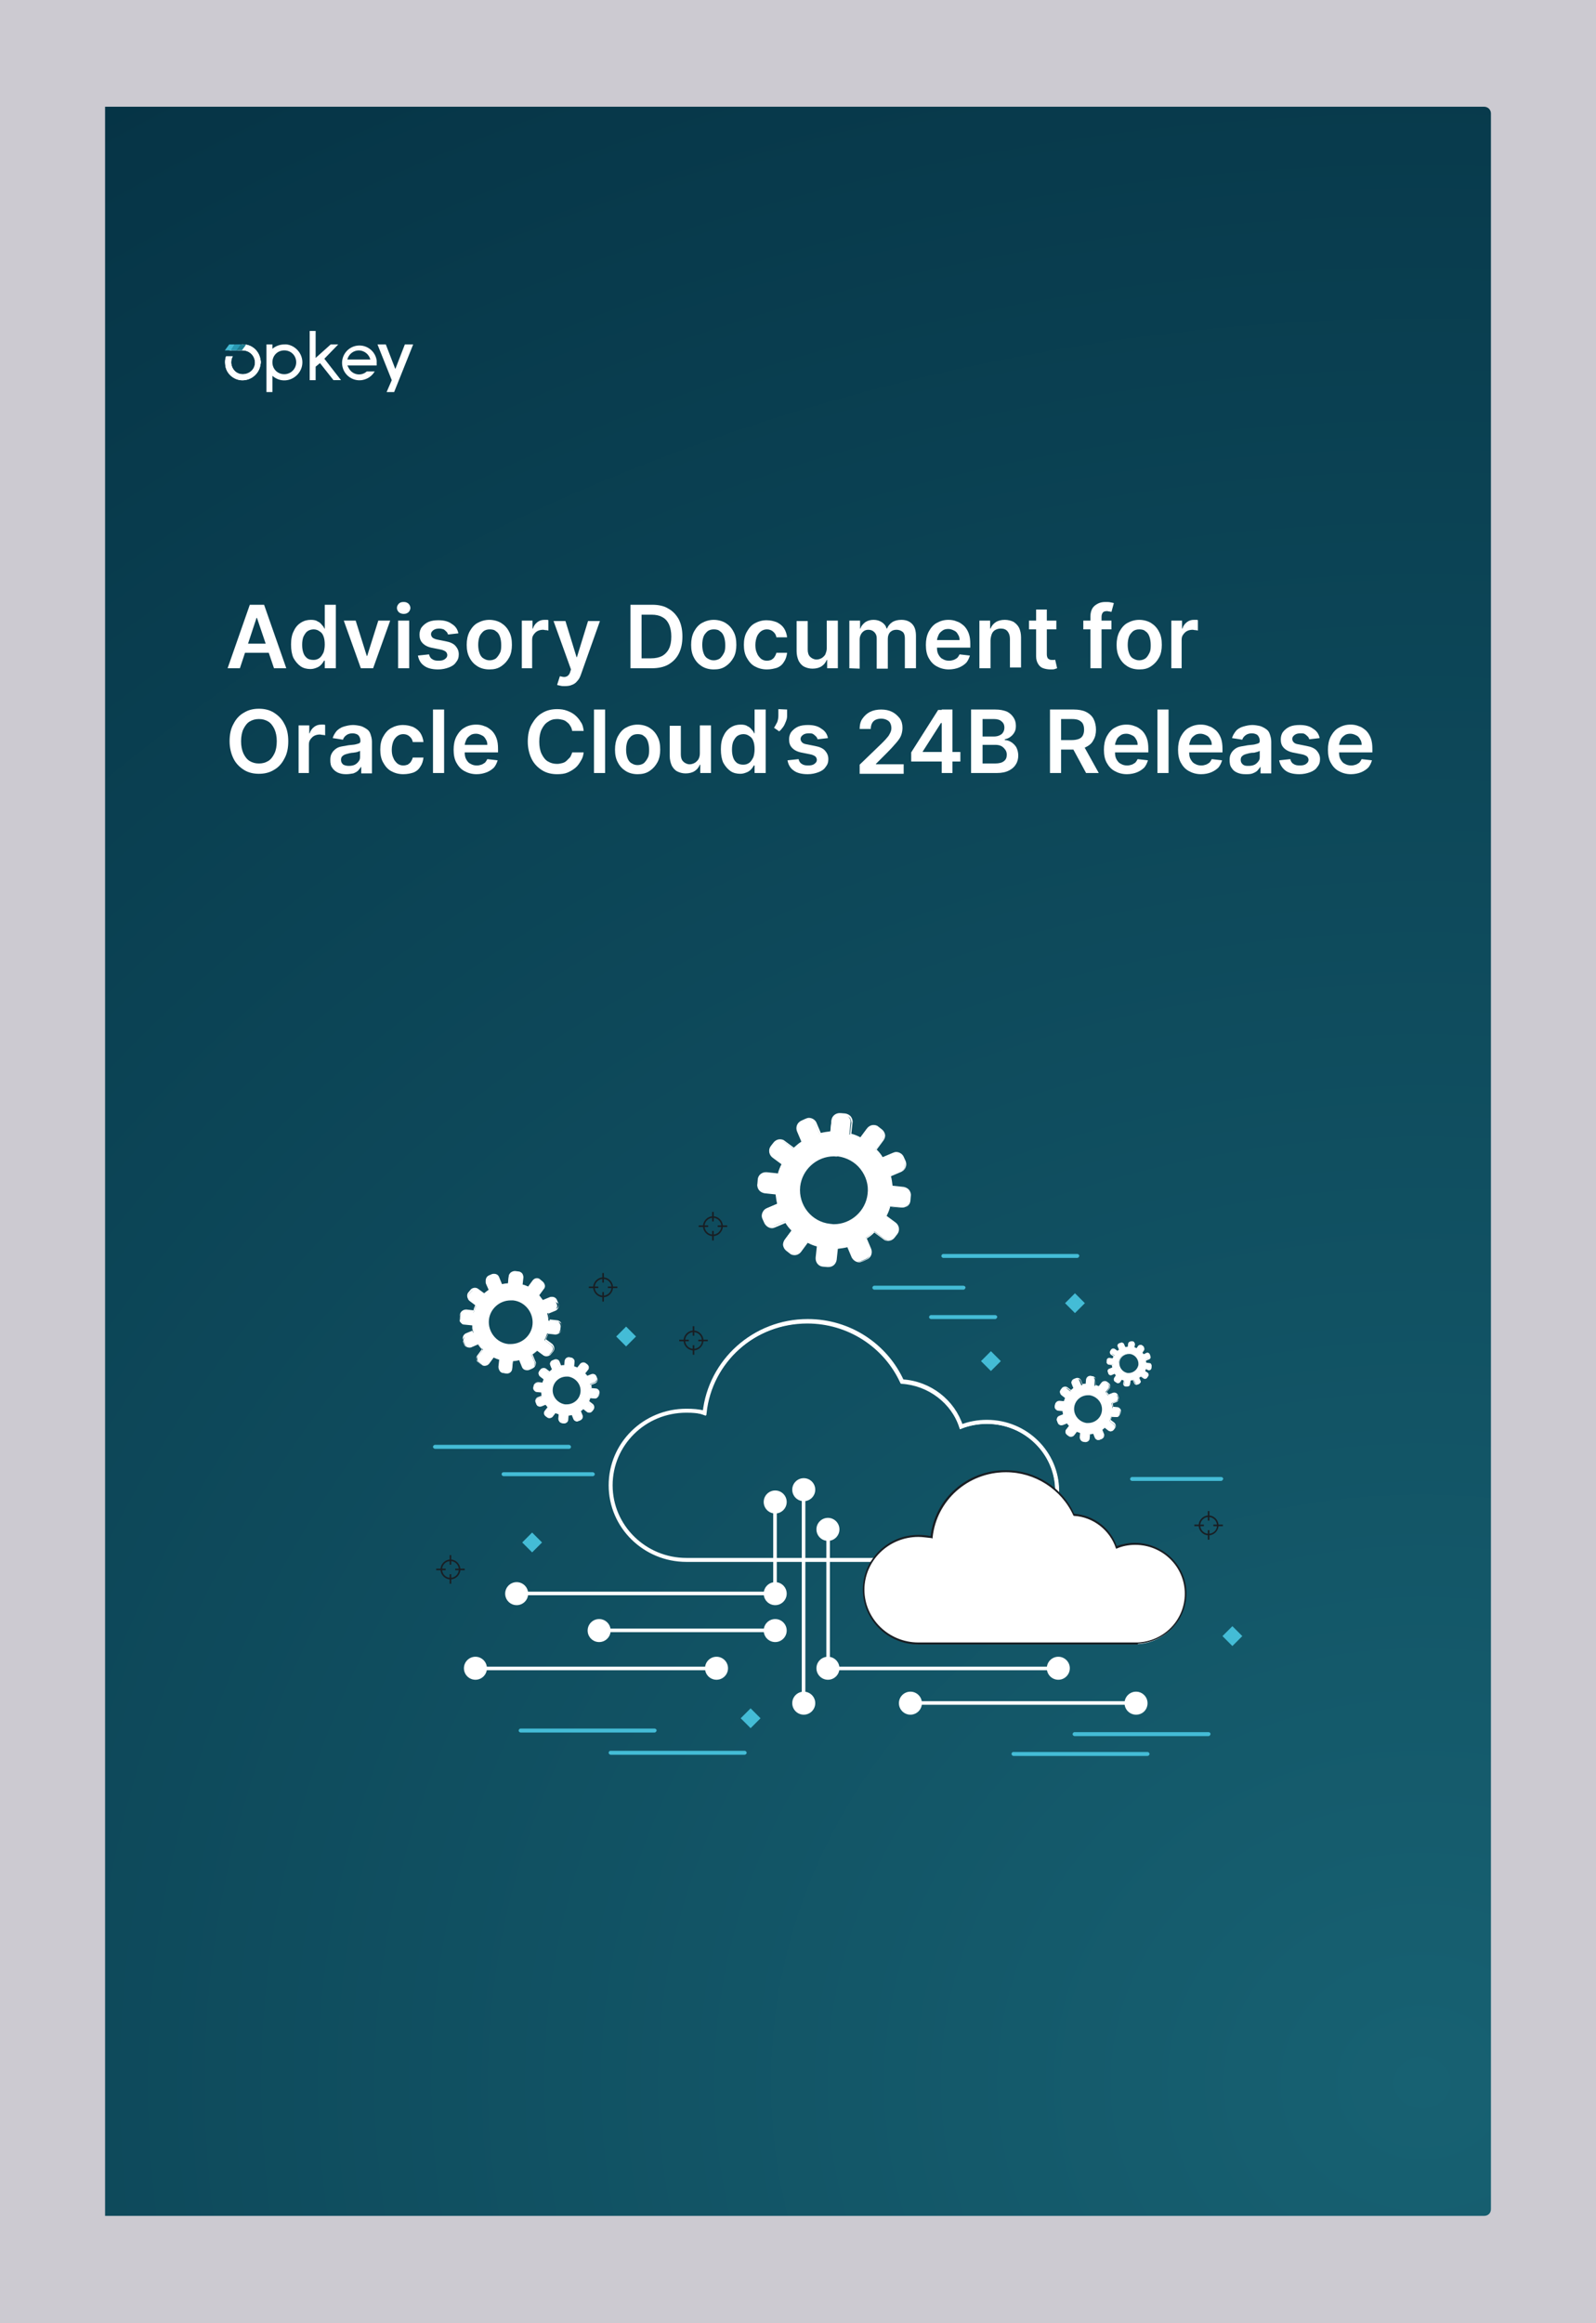 <?xml version="1.0" encoding="utf-8"?>
<!-- Generator: Adobe Illustrator 26.1.0, SVG Export Plug-In . SVG Version: 6.00 Build 0)  -->
<svg version="1.1" id="Layer_1" xmlns="http://www.w3.org/2000/svg" xmlns:xlink="http://www.w3.org/1999/xlink" x="0px" y="0px"
	 viewBox="0 0 402.5 585.4" style="enable-background:new 0 0 402.5 585.4;" xml:space="preserve">
<style type="text/css">
	.st0{fill:#CCCAD1;}
	.st1{fill:url(#SVGID_1_);}
	.st2{fill-rule:evenodd;clip-rule:evenodd;fill:#FFFFFF;}
	.st3{fill:#FFFFFF;}
	.st4{clip-path:url(#SVGID_00000068679281284968418700000009262257877882294927_);}
	.st5{fill:#1C7C90;}
	.st6{fill:#2999B3;}
	.st7{fill:#44BAD4;}
	.st8{fill:#191E23;}
	.st9{fill:#44BCD6;}
	.st10{fill:none;stroke:#FFFFFF;stroke-miterlimit:10;}
	.st11{fill:none;stroke:#FFFFFF;stroke-width:0.25;stroke-miterlimit:10;}
</style>
<rect class="st0" width="402.5" height="585.4"/>
<radialGradient id="SVGID_1_" cx="-6995.896" cy="-18540.965" r="705.6" gradientTransform="matrix(4.902165e-17 0.84 -0.931 5.982921e-17 -16903.021 6401.352)" gradientUnits="userSpaceOnUse">
	<stop  offset="0" style="stop-color:#176172"/>
	<stop  offset="1" style="stop-color:#053345"/>
</radialGradient>
<path class="st1" d="M26.5,558.5V26.9h347.8c0.9,0,1.7,0.7,1.7,1.7l0,0l0,0v528.1c0,1-0.7,1.7-1.7,1.7H26.5V558.5z"/>
<path class="st2" d="M60.6,95.8c2.5,0.3,4.8-1.5,5.1-4l0,0l0,0c0.1-0.4,0.1-0.7,0-1.1c-0.3-2.1-1.9-3.7-4-3.9
	c-1.4-0.2-2.9,0.4-3.8,1.5h3.3c1.6,0,3,1.2,3.1,2.9c0.1,1.7-1.2,3-2.9,3.1s-3-1.2-3.1-2.9c0-0.6,0.1-1.1,0.4-1.6H57
	c-0.2,0.6-0.3,1.3-0.2,2C56.9,93.8,58.5,95.5,60.6,95.8z"/>
<path class="st3" d="M67.2,98.8h1.5v-4.1c1.9,1.7,4.7,1.5,6.4-0.4c1.7-1.9,1.5-4.7-0.4-6.4c-0.8-0.7-1.9-1.2-3-1.1
	c-1.1,0-2.2,0.4-3,1.1v-1.1h-1.5V98.8L67.2,98.8z M71.7,94.3c-1.7,0-3-1.3-3-3s1.3-3,3-3s3,1.3,3,3S73.3,94.3,71.7,94.3L71.7,94.3z"
	/>
<path class="st3" d="M84.1,95.8H86l-4.2-5.4l3.5-3.6h-1.9l-3.8,3.4v-6.8h-1.5v12.4h1.5v-3.4l1.1-0.9L84.1,95.8z"/>
<path class="st3" d="M95,90.9c-0.3-2.4-2.5-4.1-4.9-3.8c-2.4,0.3-4.1,2.5-3.8,4.9c0.3,2.4,2.5,4.1,4.9,3.8c1.4-0.2,2.6-1,3.3-2.2h-2
	c-1.2,1.1-3.1,1-4.2-0.3c-0.3-0.4-0.5-0.8-0.7-1.2H95V90.9z M87.6,90.6c0.4-1.6,2-2.6,3.6-2.2c1.1,0.3,1.9,1.1,2.2,2.2H87.6z"/>
<path class="st3" d="M104.2,86.8h-2.1L99.7,93l-2.4-6.2h-2.1l3.6,9l-1.3,3h1.9L104.2,86.8"/>
<path class="st3" d="M60.6,95.8c2.5,0.3,4.8-1.5,5.1-4l0,0l0,0c0.1-0.4,0.1-0.7,0-1.1c-0.3-2.1-1.9-3.7-4-3.9
	c-1.4-0.2-2.9,0.4-3.8,1.5h3.3c1.6,0,3,1.2,3.1,2.9c0.1,1.7-1.2,3-2.9,3.1s-3-1.2-3.1-2.9c0-0.6,0.1-1.1,0.4-1.6H57
	c-0.2,0.6-0.3,1.3-0.2,2C56.9,93.8,58.5,95.5,60.6,95.8z"/>
<g>
	<g>
		<defs>
			<path id="SVGID_00000017487775664889890320000009209598267585325236_" d="M60.6,95.8c2.5,0.3,4.8-1.5,5.1-4l0,0l0,0
				c0.1-0.4,0.1-0.7,0-1.1c-0.3-2.1-1.9-3.7-4-3.9c-1.4-0.2-2.9,0.4-3.8,1.5h3.3c1.6,0,3,1.2,3.1,2.9c0.1,1.7-1.2,3-2.9,3.1
				s-3-1.2-3.1-2.9c0-0.6,0.1-1.1,0.4-1.6H57c-0.2,0.6-0.3,1.3-0.2,2C56.9,93.8,58.5,95.5,60.6,95.8z"/>
		</defs>
		<clipPath id="SVGID_00000047761373307353424830000008023207959605522079_">
			<use xlink:href="#SVGID_00000017487775664889890320000009209598267585325236_"  style="overflow:visible;"/>
		</clipPath>
		<g style="clip-path:url(#SVGID_00000047761373307353424830000008023207959605522079_);">
			<path class="st5" d="M60.6,86.8h1.5L61,88.3h-1.5L60.6,86.8z"/>
		</g>
	</g>
</g>
<path class="st5" d="M59.5,86.8H61l-1.1,1.5h-1.5L59.5,86.8z"/>
<path class="st6" d="M59.2,86.8h1.5l-1.1,1.5H58L59.2,86.8z"/>
<path class="st7" d="M57.8,86.8h1.4l-1.1,1.5h-1.4L57.8,86.8z"/>
<g>
	<path class="st3" d="M60.5,168.4h-3.1l5.6-16h3.6l5.6,16h-3.1l-4.3-12.7h-0.1L60.5,168.4z M60.6,162.2H69v2.3h-8.4V162.2z"/>
	<path class="st3" d="M78.3,168.6c-0.9,0-1.8-0.2-2.5-0.7s-1.3-1.2-1.8-2.1c-0.4-0.9-0.6-2-0.6-3.4c0-1.3,0.2-2.5,0.7-3.4
		c0.4-0.9,1-1.6,1.8-2.1s1.6-0.7,2.5-0.7c0.7,0,1.3,0.1,1.7,0.4c0.5,0.2,0.8,0.5,1.1,0.9c0.3,0.3,0.5,0.6,0.6,0.9h0.1v-6h2.8v16
		h-2.8v-1.9h-0.2c-0.1,0.3-0.4,0.6-0.6,0.9c-0.3,0.3-0.6,0.6-1.1,0.8S79,168.6,78.3,168.6z M79.1,166.3c0.6,0,1.1-0.2,1.5-0.5
		s0.7-0.8,1-1.4c0.2-0.6,0.3-1.3,0.3-2c0-0.8-0.1-1.5-0.3-2c-0.2-0.6-0.5-1-1-1.3c-0.4-0.3-0.9-0.5-1.5-0.5s-1.2,0.2-1.6,0.5
		s-0.7,0.8-1,1.4c-0.2,0.6-0.3,1.2-0.3,2s0.1,1.4,0.3,2c0.2,0.6,0.5,1,1,1.4C77.9,166.2,78.5,166.3,79.1,166.3z"/>
	<path class="st3" d="M98.4,156.4l-4.3,12H91l-4.3-12h3l2.8,8.9h0.1l2.8-8.9H98.4z"/>
	<path class="st3" d="M101.8,154.7c-0.4,0-0.8-0.1-1.2-0.4c-0.3-0.3-0.5-0.7-0.5-1.1c0-0.4,0.2-0.8,0.5-1.1s0.7-0.4,1.2-0.4
		s0.8,0.1,1.2,0.4c0.3,0.3,0.5,0.7,0.5,1.1c0,0.4-0.2,0.8-0.5,1.1C102.6,154.6,102.3,154.7,101.8,154.7z M100.4,168.4v-12h2.8v12
		H100.4z"/>
	<path class="st3" d="M115.6,159.6l-2.6,0.3c-0.1-0.3-0.2-0.5-0.4-0.7c-0.2-0.2-0.4-0.4-0.7-0.6c-0.3-0.1-0.7-0.2-1.1-0.2
		c-0.6,0-1.1,0.1-1.5,0.4c-0.4,0.3-0.6,0.6-0.6,1c0,0.3,0.1,0.6,0.4,0.9c0.3,0.2,0.7,0.4,1.3,0.5l2,0.4c1.1,0.2,2,0.6,2.5,1.2
		s0.8,1.2,0.8,2.1c0,0.8-0.2,1.4-0.7,2c-0.4,0.6-1,1-1.8,1.3s-1.7,0.5-2.7,0.5c-1.5,0-2.7-0.3-3.5-0.9c-0.9-0.6-1.4-1.5-1.6-2.6
		l2.8-0.3c0.1,0.5,0.4,1,0.8,1.2c0.4,0.3,0.9,0.4,1.6,0.4s1.2-0.1,1.6-0.4c0.4-0.3,0.6-0.6,0.6-1c0-0.3-0.1-0.6-0.4-0.9
		c-0.3-0.2-0.7-0.4-1.2-0.5l-2-0.4c-1.2-0.2-2-0.6-2.6-1.2c-0.6-0.6-0.8-1.3-0.8-2.2c0-0.7,0.2-1.4,0.6-1.9s1-1,1.7-1.3
		s1.6-0.4,2.5-0.4c1.4,0,2.5,0.3,3.3,0.9C114.9,157.8,115.4,158.6,115.6,159.6z"/>
	<path class="st3" d="M123.4,168.7c-1.2,0-2.2-0.3-3-0.8s-1.5-1.2-2-2.2c-0.5-0.9-0.7-2-0.7-3.2s0.2-2.3,0.7-3.3
		c0.5-0.9,1.1-1.7,2-2.2s1.9-0.8,3-0.8s2.2,0.3,3,0.8s1.5,1.2,2,2.2c0.5,0.9,0.7,2,0.7,3.3c0,1.2-0.2,2.3-0.7,3.2s-1.1,1.6-2,2.2
		S124.6,168.7,123.4,168.7z M123.5,166.4c0.6,0,1.2-0.2,1.6-0.5c0.4-0.4,0.7-0.8,1-1.4s0.3-1.3,0.3-2s-0.1-1.4-0.3-2
		c-0.2-0.6-0.5-1.1-1-1.4c-0.4-0.4-1-0.5-1.6-0.5c-0.7,0-1.2,0.2-1.6,0.5c-0.4,0.4-0.8,0.8-1,1.4c-0.2,0.6-0.3,1.3-0.3,2
		s0.1,1.4,0.3,2s0.5,1.1,1,1.4S122.8,166.4,123.5,166.4z"/>
	<path class="st3" d="M131.6,168.4v-12h2.7v2h0.1c0.2-0.7,0.6-1.2,1.1-1.6c0.5-0.4,1.1-0.6,1.8-0.6c0.2,0,0.3,0,0.5,0s0.4,0,0.5,0.1
		v2.6c-0.1,0-0.3-0.1-0.6-0.1s-0.5-0.1-0.7-0.1c-0.5,0-1,0.1-1.4,0.3s-0.7,0.5-1,0.9s-0.4,0.8-0.4,1.4v7.1L131.6,168.4L131.6,168.4z
		"/>
	<path class="st3" d="M142.4,172.9c-0.4,0-0.7,0-1.1-0.1c-0.3-0.1-0.6-0.1-0.8-0.2l0.7-2.2c0.4,0.1,0.8,0.2,1.1,0.2s0.6-0.1,0.9-0.3
		c0.2-0.2,0.5-0.5,0.6-1l0.2-0.6l-4.4-12.2h3l2.8,9.1h0.1l2.8-9.1h3l-4.8,13.5c-0.2,0.6-0.5,1.2-0.9,1.6c-0.4,0.5-0.8,0.8-1.4,1
		C143.8,172.8,143.2,172.9,142.4,172.9z"/>
	<path class="st3" d="M164.4,168.4H159v-16h5.5c1.6,0,3,0.3,4.1,1c1.1,0.6,2,1.6,2.6,2.7c0.6,1.2,0.9,2.6,0.9,4.3s-0.3,3.1-0.9,4.3
		c-0.6,1.2-1.5,2.1-2.7,2.8C167.4,168.1,166,168.4,164.4,168.4z M161.8,165.9h2.4c1.1,0,2-0.2,2.8-0.6c0.7-0.4,1.3-1,1.7-1.8
		s0.6-1.8,0.6-3.1c0-1.2-0.2-2.2-0.6-3.1c-0.4-0.8-0.9-1.4-1.7-1.8c-0.7-0.4-1.6-0.6-2.7-0.6h-2.5V165.9z"/>
	<path class="st3" d="M180,168.7c-1.2,0-2.2-0.3-3-0.8s-1.5-1.2-2-2.2c-0.5-0.9-0.7-2-0.7-3.2s0.2-2.3,0.7-3.3
		c0.5-0.9,1.1-1.7,2-2.2s1.9-0.8,3-0.8s2.2,0.3,3,0.8s1.5,1.2,2,2.2c0.5,0.9,0.7,2,0.7,3.3c0,1.2-0.2,2.3-0.7,3.2s-1.1,1.6-2,2.2
		S181.2,168.7,180,168.7z M180,166.4c0.6,0,1.2-0.2,1.6-0.5c0.4-0.4,0.7-0.8,1-1.4s0.3-1.3,0.3-2s-0.1-1.4-0.3-2s-0.5-1.1-1-1.4
		c-0.4-0.4-1-0.5-1.6-0.5c-0.7,0-1.2,0.2-1.6,0.5c-0.4,0.4-0.8,0.8-1,1.4c-0.2,0.6-0.3,1.3-0.3,2s0.1,1.4,0.3,2s0.5,1.1,1,1.4
		S179.3,166.4,180,166.4z"/>
	<path class="st3" d="M193.4,168.7c-1.2,0-2.2-0.3-3.1-0.8c-0.9-0.5-1.5-1.3-2-2.2s-0.7-2-0.7-3.2s0.2-2.3,0.7-3.2s1.1-1.7,2-2.2
		s1.9-0.8,3-0.8c1,0,1.8,0.2,2.6,0.5c0.8,0.4,1.4,0.9,1.8,1.5c0.4,0.6,0.7,1.4,0.8,2.3h-2.7c-0.1-0.6-0.4-1.1-0.8-1.4
		c-0.4-0.4-1-0.6-1.6-0.6s-1.1,0.2-1.5,0.5s-0.8,0.8-1,1.3s-0.4,1.3-0.4,2.1s0.1,1.5,0.4,2.1c0.2,0.6,0.6,1,1,1.4
		c0.4,0.3,0.9,0.5,1.5,0.5c0.4,0,0.8-0.1,1.1-0.2c0.3-0.2,0.6-0.4,0.8-0.7s0.4-0.7,0.5-1.1h2.7c-0.1,0.8-0.3,1.6-0.8,2.3
		c-0.4,0.7-1,1.2-1.8,1.5C195.2,168.5,194.4,168.7,193.4,168.7z"/>
	<path class="st3" d="M208.5,163.4v-7h2.8v12h-2.7v-2.1h-0.1c-0.3,0.7-0.7,1.2-1.3,1.6c-0.6,0.4-1.4,0.6-2.3,0.6
		c-0.8,0-1.5-0.2-2.1-0.5s-1.1-0.9-1.4-1.5c-0.3-0.7-0.5-1.5-0.5-2.4v-7.6h2.8v7.2c0,0.8,0.2,1.4,0.6,1.8c0.4,0.4,1,0.7,1.6,0.7
		c0.4,0,0.8-0.1,1.2-0.3s0.7-0.5,1-0.9C208.3,164.5,208.5,164,208.5,163.4z"/>
	<path class="st3" d="M214.2,168.4v-12h2.7v2h0.1c0.2-0.7,0.7-1.2,1.2-1.6c0.6-0.4,1.3-0.6,2.1-0.6s1.5,0.2,2.1,0.6
		c0.6,0.4,1,0.9,1.2,1.6h0.1c0.3-0.7,0.7-1.2,1.3-1.6s1.4-0.6,2.3-0.6c1.1,0,2,0.3,2.7,1s1,1.7,1,3.1v8.1h-2.8v-7.6
		c0-0.7-0.2-1.3-0.6-1.6c-0.4-0.3-0.9-0.5-1.5-0.5c-0.7,0-1.2,0.2-1.6,0.6c-0.4,0.4-0.6,1-0.6,1.7v7.5h-2.8v-7.7
		c0-0.6-0.2-1.1-0.6-1.5c-0.4-0.4-0.9-0.6-1.5-0.6c-0.4,0-0.8,0.1-1.1,0.3s-0.6,0.5-0.8,0.9s-0.3,0.8-0.3,1.3v7.3L214.2,168.4
		L214.2,168.4z"/>
	<path class="st3" d="M239.3,168.7c-1.2,0-2.2-0.3-3.1-0.8c-0.9-0.5-1.5-1.2-2-2.1c-0.5-0.9-0.7-2-0.7-3.3c0-1.2,0.2-2.3,0.7-3.3
		c0.5-0.9,1.1-1.7,2-2.2s1.8-0.8,3-0.8c0.7,0,1.4,0.1,2.1,0.4c0.7,0.2,1.2,0.6,1.8,1.1c0.5,0.5,0.9,1.1,1.2,1.9
		c0.3,0.8,0.4,1.7,0.4,2.7v0.9h-9.8v-1.9h7.1c0-0.5-0.1-1-0.4-1.4c-0.2-0.4-0.5-0.8-1-1c-0.4-0.2-0.9-0.4-1.4-0.4
		c-0.6,0-1.1,0.1-1.5,0.4c-0.4,0.3-0.8,0.6-1,1.1s-0.4,0.9-0.4,1.5v1.7c0,0.7,0.1,1.3,0.4,1.8c0.3,0.5,0.6,0.9,1.1,1.1
		c0.5,0.3,1,0.4,1.6,0.4c0.4,0,0.8-0.1,1.1-0.2s0.6-0.3,0.9-0.5c0.2-0.2,0.4-0.5,0.6-0.9l2.6,0.3c-0.2,0.7-0.5,1.3-0.9,1.8
		c-0.5,0.5-1.1,0.9-1.8,1.2S240.2,168.7,239.3,168.7z"/>
	<path class="st3" d="M249.8,161.4v7H247v-12h2.7v2h0.1c0.3-0.7,0.7-1.2,1.3-1.6c0.6-0.4,1.4-0.6,2.3-0.6c0.8,0,1.6,0.2,2.2,0.5
		c0.6,0.4,1.1,0.9,1.4,1.5s0.5,1.5,0.5,2.4v7.6h-2.8V161c0-0.8-0.2-1.4-0.6-1.9s-1-0.7-1.7-0.7c-0.5,0-0.9,0.1-1.3,0.3
		c-0.4,0.2-0.7,0.5-0.9,0.9S249.8,160.8,249.8,161.4z"/>
	<path class="st3" d="M266.4,156.4v2.2h-6.9v-2.2H266.4z M261.2,153.6h2.8v11.3c0,0.4,0.1,0.7,0.2,0.9s0.3,0.3,0.5,0.4
		c0.2,0.1,0.4,0.1,0.6,0.1s0.3,0,0.5,0c0.1,0,0.3,0,0.3-0.1l0.5,2.2c-0.2,0.1-0.4,0.1-0.6,0.2s-0.6,0.1-1,0.1
		c-0.7,0-1.3-0.1-1.9-0.3s-1-0.6-1.3-1.1s-0.5-1.1-0.5-1.9v-11.8H261.2z"/>
	<path class="st3" d="M280.3,156.4v2.2h-7.1v-2.2H280.3z M275,168.4v-13.1c0-0.8,0.2-1.5,0.5-2s0.8-0.9,1.4-1.2s1.2-0.4,1.9-0.4
		c0.5,0,0.9,0,1.3,0.1s0.7,0.1,0.8,0.2l-0.6,2.2c-0.1,0-0.3-0.1-0.5-0.1s-0.4-0.1-0.6-0.1c-0.5,0-0.9,0.1-1.1,0.4
		c-0.2,0.3-0.3,0.6-0.3,1.1v12.9L275,168.4L275,168.4z"/>
	<path class="st3" d="M287.3,168.7c-1.2,0-2.2-0.3-3-0.8s-1.5-1.2-2-2.2c-0.5-0.9-0.7-2-0.7-3.2s0.2-2.3,0.7-3.3
		c0.5-0.9,1.1-1.7,2-2.2s1.9-0.8,3-0.8s2.2,0.3,3,0.8s1.5,1.2,2,2.2c0.5,0.9,0.7,2,0.7,3.3c0,1.2-0.2,2.3-0.7,3.2s-1.1,1.6-2,2.2
		S288.5,168.7,287.3,168.7z M287.3,166.4c0.6,0,1.2-0.2,1.6-0.5s0.7-0.8,1-1.4s0.3-1.3,0.3-2s-0.1-1.4-0.3-2c-0.2-0.6-0.5-1.1-1-1.4
		c-0.4-0.4-1-0.5-1.6-0.5c-0.7,0-1.2,0.2-1.6,0.5c-0.4,0.4-0.8,0.8-1,1.4c-0.2,0.6-0.3,1.3-0.3,2s0.1,1.4,0.3,2s0.5,1.1,1,1.4
		S286.7,166.4,287.3,166.4z"/>
	<path class="st3" d="M295.4,168.4v-12h2.7v2h0.1c0.2-0.7,0.6-1.2,1.1-1.6c0.5-0.4,1.1-0.6,1.8-0.6c0.2,0,0.3,0,0.5,0s0.4,0,0.5,0.1
		v2.6c-0.1,0-0.3-0.1-0.6-0.1c-0.3,0-0.5-0.1-0.7-0.1c-0.5,0-1,0.1-1.4,0.3s-0.7,0.5-1,0.9s-0.4,0.8-0.4,1.4v7.1L295.4,168.4
		L295.4,168.4z"/>
	<path class="st3" d="M72.7,186.8c0,1.7-0.3,3.2-1,4.4c-0.6,1.2-1.5,2.2-2.6,2.8c-1.1,0.7-2.4,1-3.8,1s-2.7-0.3-3.8-1
		s-2-1.6-2.6-2.8s-1-2.7-1-4.4s0.3-3.2,1-4.4c0.6-1.2,1.5-2.2,2.6-2.8c1.1-0.7,2.4-1,3.8-1c1.4,0,2.7,0.3,3.8,1
		c1.1,0.7,2,1.6,2.6,2.8C72.4,183.6,72.7,185.1,72.7,186.8z M69.8,186.8c0-1.2-0.2-2.2-0.6-3.1c-0.4-0.8-0.9-1.5-1.6-1.9
		s-1.4-0.6-2.3-0.6s-1.6,0.2-2.3,0.6c-0.7,0.4-1.2,1.1-1.6,1.9c-0.4,0.8-0.6,1.9-0.6,3.1c0,1.2,0.2,2.2,0.6,3.1
		c0.4,0.8,0.9,1.5,1.6,1.9c0.7,0.4,1.4,0.6,2.3,0.6s1.6-0.2,2.3-0.6c0.7-0.4,1.2-1.1,1.6-1.9C69.6,189.1,69.8,188,69.8,186.8z"/>
	<path class="st3" d="M75.3,194.8v-12H78v2h0.1c0.2-0.7,0.6-1.2,1.1-1.6c0.5-0.4,1.1-0.6,1.8-0.6c0.2,0,0.3,0,0.5,0s0.4,0,0.5,0.1
		v2.6c-0.1,0-0.3-0.1-0.6-0.1c-0.3,0-0.5-0.1-0.7-0.1c-0.5,0-1,0.1-1.4,0.3s-0.7,0.5-1,0.9s-0.4,0.8-0.4,1.4v7.1L75.3,194.8
		L75.3,194.8z"/>
	<path class="st3" d="M87.3,195.1c-0.8,0-1.4-0.1-2.1-0.4c-0.6-0.3-1.1-0.7-1.4-1.2c-0.4-0.5-0.5-1.2-0.5-2c0-0.7,0.1-1.2,0.4-1.7
		c0.2-0.4,0.6-0.8,1-1.1s0.9-0.5,1.5-0.6c0.5-0.1,1.1-0.2,1.7-0.3c0.7-0.1,1.3-0.1,1.7-0.2c0.4-0.1,0.8-0.2,1-0.3s0.3-0.3,0.3-0.6
		l0,0c0-0.6-0.2-1-0.5-1.4c-0.3-0.3-0.9-0.5-1.5-0.5c-0.7,0-1.2,0.2-1.6,0.5s-0.7,0.7-0.8,1.1l-2.6-0.4c0.2-0.7,0.6-1.3,1-1.8
		c0.5-0.5,1.1-0.9,1.8-1.1c0.7-0.2,1.5-0.4,2.3-0.4c0.6,0,1.2,0.1,1.7,0.2c0.6,0.1,1.1,0.4,1.6,0.7s0.9,0.7,1.1,1.3s0.4,1.2,0.4,2v8
		h-2.7v-1.6H91c-0.2,0.3-0.4,0.6-0.7,0.9c-0.3,0.3-0.7,0.5-1.2,0.7C88.5,195,87.9,195.1,87.3,195.1z M88,193c0.6,0,1.1-0.1,1.5-0.3
		s0.7-0.5,1-0.9s0.3-0.8,0.3-1.2v-1.4c-0.1,0.1-0.2,0.1-0.4,0.2s-0.4,0.1-0.7,0.2c-0.3,0-0.5,0.1-0.8,0.1s-0.5,0.1-0.7,0.1
		c-0.4,0.1-0.8,0.2-1.1,0.3c-0.3,0.1-0.6,0.3-0.8,0.5c-0.2,0.2-0.3,0.5-0.3,0.9c0,0.5,0.2,0.9,0.6,1.2C87,192.9,87.4,193,88,193z"/>
	<path class="st3" d="M101.7,195.1c-1.2,0-2.2-0.3-3.1-0.8s-1.5-1.3-2-2.2s-0.7-2-0.7-3.2s0.2-2.3,0.7-3.2s1.1-1.7,2-2.2
		s1.9-0.8,3-0.8c1,0,1.8,0.2,2.6,0.5c0.8,0.4,1.4,0.9,1.8,1.5s0.7,1.4,0.8,2.3h-2.7c-0.1-0.6-0.4-1.1-0.8-1.4
		c-0.4-0.4-1-0.6-1.6-0.6s-1.1,0.2-1.5,0.5s-0.8,0.8-1,1.3s-0.4,1.3-0.4,2.1s0.1,1.5,0.4,2.1c0.2,0.6,0.6,1,1,1.4
		c0.4,0.3,0.9,0.5,1.5,0.5c0.4,0,0.8-0.1,1.1-0.2c0.3-0.2,0.6-0.4,0.8-0.7c0.2-0.3,0.4-0.7,0.5-1.1h2.7c-0.1,0.8-0.3,1.6-0.8,2.3
		c-0.4,0.7-1,1.2-1.8,1.5C103.6,194.9,102.7,195.1,101.7,195.1z"/>
	<path class="st3" d="M112,178.8v16h-2.8v-16H112z"/>
	<path class="st3" d="M120.2,195.1c-1.2,0-2.2-0.3-3.1-0.8s-1.5-1.2-2-2.1c-0.5-0.9-0.7-2-0.7-3.3c0-1.2,0.2-2.3,0.7-3.3
		c0.5-0.9,1.1-1.7,2-2.2c0.8-0.5,1.8-0.8,3-0.8c0.7,0,1.4,0.1,2.1,0.4c0.7,0.2,1.2,0.6,1.8,1.1c0.5,0.5,0.9,1.1,1.2,1.9
		c0.3,0.8,0.4,1.7,0.4,2.7v0.9h-9.8v-1.9h7.1c0-0.5-0.1-1-0.4-1.4c-0.2-0.4-0.5-0.8-1-1c-0.4-0.2-0.9-0.4-1.4-0.4
		c-0.6,0-1.1,0.1-1.5,0.4c-0.4,0.3-0.8,0.6-1,1.1s-0.4,0.9-0.4,1.5v1.7c0,0.7,0.1,1.3,0.4,1.8s0.6,0.9,1.1,1.1
		c0.5,0.3,1,0.4,1.6,0.4c0.4,0,0.8-0.1,1.1-0.2c0.3-0.1,0.6-0.3,0.9-0.5c0.2-0.2,0.4-0.5,0.6-0.9l2.6,0.3c-0.2,0.7-0.5,1.3-0.9,1.8
		c-0.5,0.5-1.1,0.9-1.8,1.2C122,194.9,121.2,195.1,120.2,195.1z"/>
	<path class="st3" d="M147.2,184.2h-2.9c-0.1-0.5-0.2-0.9-0.5-1.3c-0.2-0.4-0.5-0.7-0.8-0.9c-0.3-0.3-0.7-0.5-1.1-0.6
		c-0.4-0.1-0.9-0.2-1.4-0.2c-0.9,0-1.6,0.2-2.3,0.7c-0.7,0.4-1.2,1.1-1.6,1.9c-0.4,0.8-0.6,1.9-0.6,3.1c0,1.2,0.2,2.3,0.6,3.1
		s0.9,1.5,1.6,1.9c0.7,0.4,1.4,0.6,2.3,0.6c0.5,0,0.9-0.1,1.3-0.2c0.4-0.1,0.8-0.3,1.1-0.6s0.6-0.6,0.9-0.9c0.2-0.4,0.4-0.8,0.5-1.2
		h2.9c-0.1,0.8-0.3,1.5-0.7,2.1c-0.4,0.7-0.8,1.3-1.4,1.8c-0.6,0.5-1.3,0.9-2,1.2s-1.6,0.4-2.6,0.4c-1.4,0-2.7-0.3-3.8-1
		s-2-1.6-2.6-2.8s-1-2.7-1-4.4s0.3-3.2,1-4.4s1.5-2.2,2.6-2.8c1.1-0.7,2.4-1,3.8-1c0.9,0,1.7,0.1,2.5,0.4s1.4,0.6,2,1.1
		s1.1,1.1,1.5,1.8C146.9,182.5,147.1,183.3,147.2,184.2z"/>
	<path class="st3" d="M152.6,178.8v16h-2.8v-16H152.6z"/>
	<path class="st3" d="M160.8,195.1c-1.2,0-2.2-0.3-3-0.8s-1.5-1.2-2-2.2c-0.5-0.9-0.7-2-0.7-3.2s0.2-2.3,0.7-3.3
		c0.5-0.9,1.1-1.7,2-2.2s1.9-0.8,3-0.8s2.2,0.3,3,0.8s1.5,1.2,2,2.2c0.5,0.9,0.7,2,0.7,3.3c0,1.2-0.2,2.3-0.7,3.2s-1.1,1.6-2,2.2
		S161.9,195.1,160.8,195.1z M160.8,192.8c0.6,0,1.2-0.2,1.6-0.5c0.4-0.4,0.7-0.8,1-1.4s0.3-1.3,0.3-2s-0.1-1.4-0.3-2s-0.5-1.1-1-1.4
		c-0.4-0.4-1-0.5-1.6-0.5c-0.7,0-1.2,0.2-1.6,0.5c-0.4,0.4-0.8,0.8-1,1.4c-0.2,0.6-0.3,1.3-0.3,2s0.1,1.4,0.3,2s0.5,1.1,1,1.4
		S160.1,192.8,160.8,192.8z"/>
	<path class="st3" d="M176.5,189.8v-7h2.8v12h-2.7v-2.1h-0.1c-0.3,0.7-0.7,1.2-1.3,1.6c-0.6,0.4-1.4,0.6-2.3,0.6
		c-0.8,0-1.5-0.2-2.1-0.5s-1.1-0.9-1.4-1.5c-0.3-0.7-0.5-1.5-0.5-2.4v-7.6h2.8v7.2c0,0.8,0.2,1.4,0.6,1.8c0.4,0.4,1,0.7,1.6,0.7
		c0.4,0,0.8-0.1,1.2-0.3s0.7-0.5,1-0.9C176.4,190.9,176.5,190.4,176.5,189.8z"/>
	<path class="st3" d="M186.7,195c-0.9,0-1.8-0.2-2.5-0.7s-1.3-1.2-1.8-2.1c-0.4-0.9-0.6-2-0.6-3.4c0-1.3,0.2-2.5,0.7-3.4
		c0.4-0.9,1-1.6,1.8-2.1s1.6-0.7,2.5-0.7c0.7,0,1.3,0.1,1.7,0.4c0.5,0.2,0.8,0.5,1.1,0.9c0.3,0.3,0.5,0.6,0.6,0.9h0.1v-6h2.8v16
		h-2.8v-1.9h-0.2c-0.1,0.3-0.4,0.6-0.6,0.9c-0.3,0.3-0.6,0.6-1.1,0.8S187.4,195,186.7,195z M187.5,192.7c0.6,0,1.1-0.2,1.5-0.5
		s0.7-0.8,1-1.4c0.2-0.6,0.3-1.3,0.3-2c0-0.8-0.1-1.5-0.3-2c-0.2-0.6-0.5-1-1-1.3c-0.4-0.3-0.9-0.5-1.5-0.5s-1.2,0.2-1.6,0.5
		s-0.7,0.8-1,1.4c-0.2,0.6-0.3,1.2-0.3,2s0.1,1.4,0.3,2s0.5,1,1,1.4C186.4,192.6,186.9,192.7,187.5,192.7z"/>
	<path class="st3" d="M198.5,178.8v1.6c0,0.5-0.1,0.9-0.3,1.4s-0.4,1-0.7,1.4s-0.6,0.8-1,1.1l-1.3-0.9c0.3-0.4,0.5-0.9,0.8-1.4
		c0.2-0.5,0.3-1.1,0.3-1.7v-1.6L198.5,178.8L198.5,178.8z"/>
	<path class="st3" d="M208.8,186l-2.6,0.3c-0.1-0.3-0.2-0.5-0.4-0.7s-0.4-0.4-0.7-0.6s-0.7-0.2-1.1-0.2c-0.6,0-1.1,0.1-1.5,0.4
		c-0.4,0.3-0.6,0.6-0.6,1c0,0.3,0.1,0.6,0.4,0.9s0.7,0.4,1.3,0.5l2,0.4c1.1,0.2,2,0.6,2.5,1.2s0.8,1.2,0.8,2.1c0,0.8-0.2,1.4-0.7,2
		c-0.4,0.6-1,1-1.8,1.3s-1.7,0.5-2.7,0.5c-1.5,0-2.7-0.3-3.5-0.9c-0.9-0.6-1.4-1.5-1.6-2.6l2.8-0.3c0.1,0.5,0.4,1,0.8,1.2
		c0.4,0.3,0.9,0.4,1.6,0.4c0.7,0,1.2-0.1,1.6-0.4c0.4-0.3,0.6-0.6,0.6-1c0-0.3-0.1-0.6-0.4-0.9c-0.3-0.2-0.7-0.4-1.2-0.5l-2-0.4
		c-1.2-0.2-2-0.6-2.6-1.2c-0.6-0.6-0.8-1.3-0.8-2.2c0-0.7,0.2-1.4,0.6-1.9c0.4-0.5,1-1,1.7-1.3s1.6-0.4,2.5-0.4
		c1.4,0,2.5,0.3,3.3,0.9C208.1,184.2,208.6,185,208.8,186z"/>
	<path class="st3" d="M216.8,194.8v-2.1l5.6-5.4c0.5-0.5,1-1,1.3-1.4c0.4-0.4,0.6-0.8,0.8-1.2s0.3-0.8,0.3-1.2
		c0-0.5-0.1-0.9-0.3-1.3c-0.2-0.4-0.5-0.6-0.9-0.8s-0.9-0.3-1.4-0.3s-1,0.1-1.4,0.3s-0.7,0.5-0.9,0.9s-0.3,0.9-0.3,1.4h-2.8
		c0-1,0.2-1.9,0.7-2.6s1.1-1.3,1.9-1.7c0.8-0.4,1.8-0.6,2.8-0.6c1.1,0,2,0.2,2.8,0.6c0.8,0.4,1.4,1,1.9,1.6c0.5,0.7,0.7,1.5,0.7,2.4
		c0,0.6-0.1,1.2-0.3,1.8s-0.6,1.2-1.2,1.9s-1.4,1.6-2.4,2.6l-2.8,2.8v0.1h7v2.4h-11.1V194.8z"/>
	<path class="st3" d="M229.8,191.9v-2.3l6.8-10.7h1.9v3.3h-1.2l-4.6,7.2v0.1h9.5v2.4H229.8z M237.5,194.8v-3.7v-1v-11.3h2.7v16
		H237.5z"/>
	<path class="st3" d="M244.9,194.8v-16h6.1c1.2,0,2.1,0.2,2.9,0.5c0.8,0.4,1.3,0.9,1.7,1.5s0.6,1.3,0.6,2.1c0,0.7-0.1,1.2-0.4,1.7
		s-0.6,0.8-1,1.1s-0.9,0.5-1.4,0.6v0.2c0.6,0,1.1,0.2,1.6,0.5s1,0.8,1.3,1.3c0.3,0.6,0.5,1.3,0.5,2.1s-0.2,1.6-0.6,2.2
		c-0.4,0.7-1,1.2-1.8,1.6c-0.8,0.4-1.8,0.6-3,0.6L244.9,194.8L244.9,194.8z M247.8,185.6h2.9c0.5,0,1-0.1,1.4-0.3s0.7-0.4,0.9-0.8
		c0.2-0.3,0.3-0.7,0.3-1.2c0-0.6-0.2-1.1-0.7-1.5c-0.4-0.4-1.1-0.6-1.9-0.6h-2.9V185.6z M247.8,192.4h3.1c1.1,0,1.8-0.2,2.3-0.6
		c0.5-0.4,0.7-0.9,0.7-1.6c0-0.5-0.1-0.9-0.4-1.3s-0.6-0.7-1-0.9s-0.9-0.3-1.5-0.3h-3.2L247.8,192.4L247.8,192.4z"/>
	<path class="st3" d="M264.8,194.8v-16h6c1.2,0,2.3,0.2,3.1,0.6c0.8,0.4,1.5,1,1.9,1.8s0.6,1.7,0.6,2.7s-0.2,1.9-0.7,2.7
		c-0.4,0.8-1.1,1.3-1.9,1.7s-1.9,0.6-3.1,0.6h-4.3v-2.4h3.9c0.7,0,1.3-0.1,1.8-0.3s0.8-0.5,1-0.9s0.3-0.9,0.3-1.4
		c0-0.6-0.1-1.1-0.3-1.5c-0.2-0.4-0.6-0.7-1-0.9s-1-0.3-1.8-0.3h-2.7v13.6L264.8,194.8L264.8,194.8z M273.1,187.6l4,7.2h-3.2
		l-3.9-7.2H273.1z"/>
	<path class="st3" d="M284.2,195.1c-1.2,0-2.2-0.3-3.1-0.8s-1.5-1.2-2-2.1c-0.5-0.9-0.7-2-0.7-3.3c0-1.2,0.2-2.3,0.7-3.3
		c0.5-0.9,1.1-1.7,2-2.2s1.8-0.8,3-0.8c0.7,0,1.4,0.1,2.1,0.4c0.7,0.2,1.2,0.6,1.8,1.1c0.5,0.5,0.9,1.1,1.2,1.9
		c0.3,0.8,0.4,1.7,0.4,2.7v0.9h-9.8v-1.9h7.1c0-0.5-0.1-1-0.4-1.4c-0.2-0.4-0.5-0.8-1-1c-0.4-0.2-0.9-0.4-1.4-0.4
		c-0.6,0-1.1,0.1-1.5,0.4c-0.4,0.3-0.8,0.6-1,1.1s-0.4,0.9-0.4,1.5v1.7c0,0.7,0.1,1.3,0.4,1.8s0.6,0.9,1.1,1.1
		c0.5,0.3,1,0.4,1.6,0.4c0.4,0,0.8-0.1,1.1-0.2s0.6-0.3,0.9-0.5c0.2-0.2,0.4-0.5,0.6-0.9l2.6,0.3c-0.2,0.7-0.5,1.3-0.9,1.8
		c-0.5,0.5-1.1,0.9-1.8,1.2S285.1,195.1,284.2,195.1z"/>
	<path class="st3" d="M294.7,178.8v16h-2.8v-16H294.7z"/>
	<path class="st3" d="M302.9,195.1c-1.2,0-2.2-0.3-3.1-0.8s-1.5-1.2-2-2.1c-0.5-0.9-0.7-2-0.7-3.3c0-1.2,0.2-2.3,0.7-3.3
		c0.5-0.9,1.1-1.7,2-2.2s1.8-0.8,3-0.8c0.7,0,1.4,0.1,2.1,0.4c0.7,0.2,1.2,0.6,1.8,1.1c0.5,0.5,0.9,1.1,1.2,1.9
		c0.3,0.8,0.4,1.7,0.4,2.7v0.9h-9.8v-1.9h7.1c0-0.5-0.1-1-0.4-1.4c-0.2-0.4-0.5-0.8-1-1c-0.4-0.2-0.9-0.4-1.4-0.4
		c-0.6,0-1.1,0.1-1.5,0.4c-0.4,0.3-0.8,0.6-1,1.1s-0.4,0.9-0.4,1.5v1.7c0,0.7,0.1,1.3,0.4,1.8s0.6,0.9,1.1,1.1
		c0.5,0.3,1,0.4,1.6,0.4c0.4,0,0.8-0.1,1.1-0.2s0.6-0.3,0.9-0.5c0.2-0.2,0.4-0.5,0.6-0.9l2.6,0.3c-0.2,0.7-0.5,1.3-0.9,1.8
		c-0.5,0.5-1.1,0.9-1.8,1.2S303.9,195.1,302.9,195.1z"/>
	<path class="st3" d="M314.1,195.1c-0.8,0-1.4-0.1-2.1-0.4s-1.1-0.7-1.4-1.2c-0.4-0.5-0.5-1.2-0.5-2c0-0.7,0.1-1.2,0.4-1.7
		c0.2-0.4,0.6-0.8,1-1.1s0.9-0.5,1.5-0.6c0.5-0.1,1.1-0.2,1.7-0.3c0.7-0.1,1.3-0.1,1.7-0.2c0.4-0.1,0.8-0.2,1-0.3s0.3-0.3,0.3-0.6
		l0,0c0-0.6-0.2-1-0.5-1.4c-0.3-0.3-0.9-0.5-1.5-0.5c-0.7,0-1.2,0.2-1.6,0.5s-0.7,0.7-0.8,1.1l-2.6-0.4c0.2-0.7,0.6-1.3,1-1.8
		s1.1-0.9,1.8-1.1c0.7-0.2,1.5-0.4,2.3-0.4c0.6,0,1.2,0.1,1.7,0.2c0.6,0.1,1.1,0.4,1.6,0.7s0.9,0.7,1.1,1.3s0.4,1.2,0.4,2v8h-2.7
		v-1.6h-0.1c-0.2,0.3-0.4,0.6-0.7,0.9s-0.7,0.5-1.2,0.7S314.8,195.1,314.1,195.1z M314.9,193c0.6,0,1.1-0.1,1.5-0.3s0.7-0.5,1-0.9
		s0.3-0.8,0.3-1.2v-1.4c-0.1,0.1-0.2,0.1-0.4,0.2s-0.4,0.1-0.7,0.2s-0.5,0.1-0.8,0.1s-0.5,0.1-0.7,0.1c-0.4,0.1-0.8,0.2-1.1,0.3
		c-0.3,0.1-0.6,0.3-0.8,0.5c-0.2,0.2-0.3,0.5-0.3,0.9c0,0.5,0.2,0.9,0.6,1.2S314.3,193,314.9,193z"/>
	<path class="st3" d="M332.8,186l-2.6,0.3c-0.1-0.3-0.2-0.5-0.4-0.7c-0.2-0.2-0.4-0.4-0.7-0.6s-0.7-0.2-1.1-0.2
		c-0.6,0-1.1,0.1-1.5,0.4c-0.4,0.3-0.6,0.6-0.6,1c0,0.3,0.1,0.6,0.4,0.9s0.7,0.4,1.3,0.5l2,0.4c1.1,0.2,2,0.6,2.5,1.2
		s0.8,1.2,0.8,2.1c0,0.8-0.2,1.4-0.7,2c-0.4,0.6-1,1-1.8,1.3s-1.7,0.5-2.7,0.5c-1.5,0-2.7-0.3-3.5-0.9s-1.4-1.5-1.6-2.6l2.8-0.3
		c0.1,0.5,0.4,1,0.8,1.2c0.4,0.3,0.9,0.4,1.6,0.4s1.2-0.1,1.6-0.4c0.4-0.3,0.6-0.6,0.6-1c0-0.3-0.1-0.6-0.4-0.9
		c-0.3-0.2-0.7-0.4-1.2-0.5l-2-0.4c-1.2-0.2-2-0.6-2.6-1.2s-0.8-1.3-0.8-2.2c0-0.7,0.2-1.4,0.6-1.9s1-1,1.7-1.3s1.6-0.4,2.5-0.4
		c1.4,0,2.5,0.3,3.3,0.9C332.1,184.2,332.6,185,332.8,186z"/>
	<path class="st3" d="M340.7,195.1c-1.2,0-2.2-0.3-3.1-0.8s-1.5-1.2-2-2.1c-0.5-0.9-0.7-2-0.7-3.3c0-1.2,0.2-2.3,0.7-3.3
		c0.5-0.9,1.1-1.7,2-2.2s1.8-0.8,3-0.8c0.7,0,1.4,0.1,2.1,0.4c0.7,0.2,1.2,0.6,1.8,1.1c0.5,0.5,0.9,1.1,1.2,1.9
		c0.3,0.8,0.4,1.7,0.4,2.7v0.9h-9.8v-1.9h7.1c0-0.5-0.1-1-0.4-1.4c-0.2-0.4-0.5-0.8-1-1c-0.4-0.2-0.9-0.4-1.4-0.4
		c-0.6,0-1.1,0.1-1.5,0.4c-0.4,0.3-0.8,0.6-1,1.1s-0.4,0.9-0.4,1.5v1.7c0,0.7,0.1,1.3,0.4,1.8s0.6,0.9,1.1,1.1
		c0.5,0.3,1,0.4,1.6,0.4c0.4,0,0.8-0.1,1.1-0.2s0.6-0.3,0.9-0.5c0.2-0.2,0.4-0.5,0.6-0.9l2.6,0.3c-0.2,0.7-0.5,1.3-0.9,1.8
		c-0.5,0.5-1.1,0.9-1.8,1.2S341.6,195.1,340.7,195.1z"/>
</g>
<g>
	<g>
		<path class="st8" d="M183.4,308.8h-1.1c-0.1-1.2-1.1-2.2-2.3-2.3v-1.1h-0.4v1.1c-1.2,0.1-2.2,1.1-2.3,2.3h-1.1v0.4h1.1
			c0.1,1.2,1.1,2.2,2.3,2.3v1.1h0.4v-1.1c1.2-0.1,2.2-1.1,2.3-2.3h1.1V308.8z M180,311.1v-0.9h-0.4v0.9c-1-0.1-1.8-0.9-1.9-1.9h0.9
			v-0.4h-0.9c0.1-1,0.9-1.8,1.9-1.9v0.9h0.4v-0.9c1,0.1,1.8,0.9,1.9,1.9h-0.9v0.4h0.9C181.8,310.2,181,311,180,311.1z"/>
		<path class="st8" d="M155.7,324.2h-1.1c-0.1-1.2-1.1-2.2-2.3-2.3v-1.1h-0.4v1.1c-1.2,0.1-2.2,1.1-2.3,2.3h-1.1v0.4h1.1
			c0.1,1.2,1.1,2.2,2.3,2.3v1.1h0.4v-1.1c1.2-0.1,2.2-1.1,2.3-2.3h1.1V324.2z M152.3,326.5v-0.9h-0.4v0.9c-1-0.1-1.8-0.9-1.9-1.9
			h0.9v-0.4H150c0.1-1,0.9-1.8,1.9-1.9v0.9h0.4v-0.9c1,0.1,1.8,0.9,1.9,1.9h-0.9v0.4h0.9C154.1,325.6,153.3,326.4,152.3,326.5z"/>
		<path class="st8" d="M178.5,337.6h-1.1c-0.1-1.2-1.1-2.2-2.3-2.3v-1.1h-0.4v1.1c-1.2,0.1-2.2,1.1-2.3,2.3h-1.1v0.4h1.1
			c0.1,1.2,1.1,2.2,2.3,2.3v1.1h0.4v-1.1c1.2-0.1,2.2-1.1,2.3-2.3h1.1V337.6z M175.1,339.9V339h-0.4v0.9c-1-0.1-1.8-0.9-1.9-1.9h0.9
			v-0.4h-0.9c0.1-1,0.9-1.8,1.9-1.9v0.9h0.4v-0.9c1,0.1,1.8,0.9,1.9,1.9h-0.9v0.4h0.9C177,339,176.1,339.8,175.1,339.9z"/>
		<path class="st8" d="M308.4,384.2h-1.1c-0.1-1.2-1.1-2.2-2.3-2.3v-1.1h-0.4v1.1c-1.2,0.1-2.2,1.1-2.3,2.3h-1.1v0.4h1.1
			c0.1,1.2,1.1,2.2,2.3,2.3v1.1h0.4v-1.1c1.2-0.1,2.2-1.1,2.3-2.3h1.1V384.2z M305,386.5v-0.9h-0.4v0.9c-1-0.1-1.8-0.9-1.9-1.9h0.9
			v-0.4h-0.9c0.1-1,0.9-1.8,1.9-1.9v0.9h0.4v-0.9c1,0.1,1.8,0.9,1.9,1.9H306v0.4h0.9C306.9,385.6,306,386.4,305,386.5z"/>
		<path class="st8" d="M117.2,395.3h-1.1c-0.1-1.2-1.1-2.2-2.3-2.3v-1.1h-0.4v1.1c-1.2,0.1-2.2,1.1-2.3,2.3H110v0.4h1.1
			c0.1,1.2,1.1,2.2,2.3,2.3v1.1h0.4V398c1.2-0.1,2.2-1.1,2.3-2.3h1.1V395.3z M113.8,397.6v-0.9h-0.4v0.9c-1-0.1-1.8-0.9-1.9-1.9h0.9
			v-0.4h-0.9c0.1-1,0.9-1.8,1.9-1.9v0.9h0.4v-0.9c1,0.1,1.8,0.9,1.9,1.9h-0.9v0.4h0.9C115.6,396.7,114.8,397.5,113.8,397.6z"/>
	</g>
	<g>
		<g>
			
				<rect x="269.5" y="326.8" transform="matrix(0.707 -0.707 0.707 0.707 -152.796 287.895)" class="st9" width="3.2" height="3.2"/>
			<path class="st9" d="M271.1,330.9l-2.5-2.5l2.5-2.5l2.5,2.5L271.1,330.9z M269.1,328.4l2,2l2-2l-2-2L269.1,328.4z"/>
		</g>
		<g>
			
				<rect x="132.6" y="387.1" transform="matrix(0.707 -0.707 0.707 0.707 -235.569 208.717)" class="st9" width="3.2" height="3.2"/>
			<path class="st9" d="M134.2,391.2l-2.5-2.5l2.5-2.5l2.5,2.5L134.2,391.2z M132.1,388.7l2,2l2-2l-2-2L132.1,388.7z"/>
		</g>
		<g>
			
				<rect x="187.7" y="431.5" transform="matrix(0.707 -0.707 0.707 0.707 -250.78 260.678)" class="st9" width="3.2" height="3.2"/>
			<path class="st9" d="M189.3,435.5l-2.5-2.5l2.5-2.5l2.5,2.5L189.3,435.5z M187.3,433.1l2,2l2-2l-2-2L187.3,433.1z"/>
		</g>
		<g>
			
				<rect x="248.3" y="341.4" transform="matrix(0.707 -0.707 0.707 0.707 -169.352 277.171)" class="st9" width="3.2" height="3.2"/>
			<path class="st9" d="M249.9,345.5l-2.5-2.5l2.5-2.5l2.5,2.5L249.9,345.5z M247.9,343l2,2l2-2l-2-2L247.9,343z"/>
		</g>
		<g>
			
				<rect x="156.3" y="335.3" transform="matrix(0.707 -0.707 0.707 0.707 -191.936 210.335)" class="st9" width="3.2" height="3.2"/>
			<path class="st9" d="M157.9,339.3l-2.5-2.5l2.5-2.5l2.5,2.5L157.9,339.3z M155.9,336.9l2,2l2-2l-2-2L155.9,336.9z"/>
		</g>
		<g>
			
				<rect x="309.2" y="410.7" transform="matrix(0.707 -0.707 0.707 0.707 -200.497 340.514)" class="st9" width="3.2" height="3.2"/>
			<path class="st9" d="M310.8,414.8l-2.5-2.5l2.5-2.5l2.5,2.5L310.8,414.8z M308.8,412.3l2,2l2-2l-2-2L308.8,412.3z"/>
		</g>
	</g>
	<g>
		<g>
			<path class="st9" d="M165.1,436.6h-33.8c-0.2,0-0.5-0.2-0.5-0.5c0-0.2,0.2-0.5,0.5-0.5h33.8c0.2,0,0.5,0.2,0.5,0.5
				C165.5,436.4,165.3,436.6,165.1,436.6z"/>
		</g>
		<g>
			<path class="st9" d="M143.5,365.1h-33.8c-0.2,0-0.5-0.2-0.5-0.5c0-0.2,0.2-0.5,0.5-0.5h33.8c0.2,0,0.5,0.2,0.5,0.5
				C144,364.9,143.8,365.1,143.5,365.1z"/>
		</g>
		<g>
			<path class="st9" d="M271.7,317h-33.8c-0.2,0-0.5-0.2-0.5-0.5c0-0.2,0.2-0.5,0.5-0.5h33.8c0.2,0,0.5,0.2,0.5,0.5
				C272.1,316.8,271.9,317,271.7,317z"/>
		</g>
		<g>
			<path class="st9" d="M187.8,442.2H154c-0.2,0-0.5-0.2-0.5-0.5s0.2-0.5,0.5-0.5h33.8c0.2,0,0.5,0.2,0.5,0.5S188,442.2,187.8,442.2
				z"/>
		</g>
		<g>
			<path class="st9" d="M304.8,437.5H271c-0.2,0-0.5-0.2-0.5-0.5c0-0.2,0.2-0.5,0.5-0.5h33.8c0.2,0,0.5,0.2,0.5,0.5
				C305.2,437.3,305,437.5,304.8,437.5z"/>
		</g>
		<g>
			<path class="st9" d="M289.4,442.5h-33.8c-0.2,0-0.5-0.2-0.5-0.5s0.2-0.5,0.5-0.5h33.8c0.2,0,0.5,0.2,0.5,0.5
				S289.6,442.5,289.4,442.5z"/>
		</g>
		<g>
			<path class="st9" d="M149.5,372h-22.5c-0.2,0-0.5-0.2-0.5-0.5s0.2-0.5,0.5-0.5h22.5c0.2,0,0.5,0.2,0.5,0.5S149.7,372,149.5,372z"
				/>
		</g>
		<g>
			<path class="st9" d="M243,325h-22.5c-0.2,0-0.5-0.2-0.5-0.5c0-0.2,0.2-0.5,0.5-0.5H243c0.2,0,0.5,0.2,0.5,0.5
				C243.4,324.8,243.2,325,243,325z"/>
		</g>
		<g>
			<path class="st9" d="M308,373.2h-22.5c-0.2,0-0.5-0.2-0.5-0.5c0-0.2,0.2-0.5,0.5-0.5H308c0.2,0,0.5,0.2,0.5,0.5
				C308.4,372.9,308.2,373.2,308,373.2z"/>
		</g>
		<g>
			<path class="st9" d="M251,332.4h-16.2c-0.2,0-0.5-0.2-0.5-0.5c0-0.2,0.2-0.5,0.5-0.5H251c0.2,0,0.5,0.2,0.5,0.5
				C251.4,332.2,251.2,332.4,251,332.4z"/>
		</g>
	</g>
	<path class="st10" d="M266.6,375.7c0-9.6-7.9-17.4-17.7-17.4c-2.3,0-4.5,0.4-6.5,1.2c-2-6.3-7.9-11-14.9-11.4
		c-4.1-9-13.2-15.2-23.8-15.2c-13.5,0-24.6,10.1-26,23.1c-1.5-0.4-3-0.5-4.6-0.5c-10.6,0-19.1,8.4-19.1,18.8
		c0,10.4,8.6,18.8,19.1,18.8h75.8l0,0l0,0h0.9l0,0C259.1,392.6,266.6,385,266.6,375.7z"/>
	<path class="st11" d="M249.8,393.3h-76.7c-10.7,0-19.3-8.5-19.3-19c0-10.5,8.7-19,19.3-19c1.5,0,2.9,0.2,4.4,0.5
		c1.5-13.1,12.7-23,26.2-23c10.3,0,19.7,6,24,15.2c6.8,0.4,12.7,5,14.9,11.3c2.1-0.8,4.2-1.2,6.4-1.2c9.9,0,17.9,7.9,17.9,17.6
		c0,9.3-7.4,17-16.8,17.6l0,0L249.8,393.3z M173.1,355.7c-10.4,0-18.9,8.3-18.9,18.6c0,10.2,8.5,18.6,18.9,18.6h76.5l0,0l0.1,0
		c9.3-0.4,16.6-8,16.6-17.1c0-9.4-7.8-17.1-17.4-17.1c-2.2,0-4.4,0.4-6.5,1.2l-0.2,0.1l-0.1-0.2c-2-6.3-8-10.8-14.7-11.2l-0.1,0
		l-0.1-0.1c-4.2-9.2-13.4-15.1-23.6-15.1c-13.3,0-24.4,9.8-25.7,22.9l0,0.3l-0.3-0.1C176.1,355.9,174.6,355.7,173.1,355.7z"/>
	<path class="st3" d="M299,401.7c0-6.9-5.7-12.5-12.7-12.5c-1.7,0-3.3,0.3-4.7,0.9c-1.5-4.6-5.7-7.9-10.7-8.2
		c-2.9-6.5-9.5-11-17.2-11c-9.8,0-17.8,7.3-18.7,16.6c-1.1-0.3-2.2-0.4-3.3-0.4c-7.6,0-13.8,6.1-13.8,13.6c0,7.5,6.2,13.6,13.8,13.6
		h54.7l0,0l0,0h0.6l0,0C293.7,413.9,299,408.4,299,401.7z"/>
	<path class="st8" d="M286.9,414.4h-55.3c-7.7,0-14-6.2-14-13.8c0-7.6,6.3-13.8,14-13.8c1,0,2.1,0.1,3.1,0.3
		c1.1-9.5,9.2-16.6,18.9-16.6c7.5,0,14.3,4.3,17.3,11c4.9,0.3,9.2,3.6,10.7,8.1c1.5-0.5,3-0.8,4.6-0.8c7.1,0,13,5.7,13,12.7
		c0,6.8-5.3,12.3-12.2,12.7l0,0L286.9,414.4z M231.6,387.3c-7.5,0-13.6,6-13.6,13.3c0,7.3,6.1,13.3,13.6,13.3h55.2l0,0l0.1,0
		c6.7-0.3,11.9-5.7,11.9-12.3c0-6.8-5.6-12.3-12.5-12.3c-1.6,0-3.2,0.3-4.6,0.9l-0.2,0.1l-0.1-0.2c-1.5-4.5-5.7-7.8-10.5-8.1l-0.1,0
		l-0.1-0.1c-3-6.6-9.7-10.9-17-10.9c-9.6,0-17.5,7.1-18.5,16.4l0,0.3l-0.3-0.1C233.8,387.5,232.7,387.3,231.6,387.3z"/>
	<g>
		<g>
			<rect x="202.2" y="375.4" class="st3" width="0.9" height="53.7"/>
		</g>
		<g>
			<polygon class="st3" points="195.9,402 130.3,402 130.3,401.1 195,401.1 195,378.5 195.9,378.5 			"/>
		</g>
		<g>
			<polygon class="st3" points="266.9,420.9 208.4,420.9 208.4,385.4 209.3,385.4 209.3,420 266.9,420 			"/>
		</g>
		<g>
			<rect x="151.1" y="410.4" class="st3" width="44.4" height="0.9"/>
		</g>
		<g>
			<rect x="229.6" y="428.7" class="st3" width="57" height="0.9"/>
		</g>
		<g>
			<rect x="119.9" y="420" class="st3" width="60.8" height="0.9"/>
		</g>
		<g>
			<g>
				<circle class="st3" cx="202.7" cy="429.1" r="2.7"/>
			</g>
			<g>
				<path class="st3" d="M202.7,432.1c-1.6,0-2.9-1.3-2.9-2.9s1.3-2.9,2.9-2.9c1.6,0,2.9,1.3,2.9,2.9S204.3,432.1,202.7,432.1z
					 M202.7,426.7c-1.4,0-2.5,1.1-2.5,2.5s1.1,2.5,2.5,2.5c1.4,0,2.5-1.1,2.5-2.5S204,426.7,202.7,426.7z"/>
			</g>
		</g>
		<g>
			<g>
				<circle class="st3" cx="202.7" cy="375.4" r="2.7"/>
			</g>
			<g>
				<path class="st3" d="M202.7,378.3c-1.6,0-2.9-1.3-2.9-2.9c0-1.6,1.3-2.9,2.9-2.9c1.6,0,2.9,1.3,2.9,2.9
					C205.6,377,204.3,378.3,202.7,378.3z M202.7,372.9c-1.4,0-2.5,1.1-2.5,2.5c0,1.4,1.1,2.5,2.5,2.5c1.4,0,2.5-1.1,2.5-2.5
					C205.1,374,204,372.9,202.7,372.9z"/>
			</g>
		</g>
		<g>
			<g>
				<circle class="st3" cx="130.3" cy="401.6" r="2.7"/>
			</g>
			<g>
				<path class="st3" d="M130.3,404.5c-1.6,0-2.9-1.3-2.9-2.9c0-1.6,1.3-2.9,2.9-2.9c1.6,0,2.9,1.3,2.9,2.9
					C133.2,403.2,131.9,404.5,130.3,404.5z M130.3,399.1c-1.4,0-2.5,1.1-2.5,2.5c0,1.4,1.1,2.5,2.5,2.5s2.5-1.1,2.5-2.5
					C132.8,400.2,131.7,399.1,130.3,399.1z"/>
			</g>
		</g>
		<g>
			<g>
				<circle class="st3" cx="195.5" cy="401.6" r="2.7"/>
			</g>
			<g>
				<path class="st3" d="M195.5,404.5c-1.6,0-2.9-1.3-2.9-2.9c0-1.6,1.3-2.9,2.9-2.9c1.6,0,2.9,1.3,2.9,2.9
					C198.4,403.2,197.1,404.5,195.5,404.5z M195.5,399.1c-1.4,0-2.5,1.1-2.5,2.5c0,1.4,1.1,2.5,2.5,2.5c1.4,0,2.5-1.1,2.5-2.5
					C197.9,400.2,196.8,399.1,195.5,399.1z"/>
			</g>
		</g>
		<g>
			<g>
				<circle class="st3" cx="195.5" cy="378.5" r="2.7"/>
			</g>
			<g>
				<path class="st3" d="M195.5,381.4c-1.6,0-2.9-1.3-2.9-2.9s1.3-2.9,2.9-2.9c1.6,0,2.9,1.3,2.9,2.9S197.1,381.4,195.5,381.4z
					 M195.5,376c-1.4,0-2.5,1.1-2.5,2.5s1.1,2.5,2.5,2.5c1.4,0,2.5-1.1,2.5-2.5S196.8,376,195.5,376z"/>
			</g>
		</g>
		<g>
			<g>
				<circle class="st3" cx="266.9" cy="420.4" r="2.7"/>
			</g>
			<g>
				<path class="st3" d="M266.9,423.3c-1.6,0-2.9-1.3-2.9-2.9c0-1.6,1.3-2.9,2.9-2.9c1.6,0,2.9,1.3,2.9,2.9
					C269.8,422,268.5,423.3,266.9,423.3z M266.9,417.9c-1.4,0-2.5,1.1-2.5,2.5c0,1.4,1.1,2.5,2.5,2.5c1.4,0,2.5-1.1,2.5-2.5
					C269.4,419.1,268.3,417.9,266.9,417.9z"/>
			</g>
		</g>
		<g>
			<g>
				<circle class="st3" cx="208.8" cy="420.4" r="2.7"/>
			</g>
			<g>
				<path class="st3" d="M208.8,423.3c-1.6,0-2.9-1.3-2.9-2.9c0-1.6,1.3-2.9,2.9-2.9c1.6,0,2.9,1.3,2.9,2.9
					C211.7,422,210.4,423.3,208.8,423.3z M208.8,417.9c-1.4,0-2.5,1.1-2.5,2.5c0,1.4,1.1,2.5,2.5,2.5c1.4,0,2.5-1.1,2.5-2.5
					C211.3,419.1,210.2,417.9,208.8,417.9z"/>
			</g>
		</g>
		<g>
			<g>
				<circle class="st3" cx="208.8" cy="385.4" r="2.7"/>
			</g>
			<g>
				<path class="st3" d="M208.8,388.3c-1.6,0-2.9-1.3-2.9-2.9c0-1.6,1.3-2.9,2.9-2.9c1.6,0,2.9,1.3,2.9,2.9
					C211.7,387,210.4,388.3,208.8,388.3z M208.8,382.9c-1.4,0-2.5,1.1-2.5,2.5c0,1.4,1.1,2.5,2.5,2.5c1.4,0,2.5-1.1,2.5-2.5
					C211.3,384,210.2,382.9,208.8,382.9z"/>
			</g>
		</g>
		<g>
			<g>
				<circle class="st3" cx="151.1" cy="410.9" r="2.7"/>
			</g>
			<g>
				<path class="st3" d="M151.1,413.8c-1.6,0-2.9-1.3-2.9-2.9s1.3-2.9,2.9-2.9c1.6,0,2.9,1.3,2.9,2.9S152.7,413.8,151.1,413.8z
					 M151.1,408.4c-1.4,0-2.5,1.1-2.5,2.5c0,1.4,1.1,2.5,2.5,2.5s2.5-1.1,2.5-2.5C153.6,409.5,152.5,408.4,151.1,408.4z"/>
			</g>
		</g>
		<g>
			<g>
				<circle class="st3" cx="195.5" cy="410.9" r="2.7"/>
			</g>
			<g>
				<path class="st3" d="M195.5,413.8c-1.6,0-2.9-1.3-2.9-2.9s1.3-2.9,2.9-2.9c1.6,0,2.9,1.3,2.9,2.9S197.1,413.8,195.5,413.8z
					 M195.5,408.4c-1.4,0-2.5,1.1-2.5,2.5c0,1.4,1.1,2.5,2.5,2.5c1.4,0,2.5-1.1,2.5-2.5C197.9,409.5,196.8,408.4,195.5,408.4z"/>
			</g>
		</g>
		<g>
			<g>
				<circle class="st3" cx="286.5" cy="429.1" r="2.7"/>
			</g>
			<g>
				<path class="st3" d="M286.5,432.1c-1.6,0-2.9-1.3-2.9-2.9s1.3-2.9,2.9-2.9s2.9,1.3,2.9,2.9S288.2,432.1,286.5,432.1z
					 M286.5,426.7c-1.4,0-2.5,1.1-2.5,2.5s1.1,2.5,2.5,2.5c1.4,0,2.5-1.1,2.5-2.5S287.9,426.7,286.5,426.7z"/>
			</g>
		</g>
		<g>
			<g>
				<circle class="st3" cx="229.6" cy="429.1" r="2.7"/>
			</g>
			<g>
				<path class="st3" d="M229.6,432.1c-1.6,0-2.9-1.3-2.9-2.9s1.3-2.9,2.9-2.9c1.6,0,2.9,1.3,2.9,2.9S231.2,432.1,229.6,432.1z
					 M229.6,426.7c-1.4,0-2.5,1.1-2.5,2.5s1.1,2.5,2.5,2.5c1.4,0,2.5-1.1,2.5-2.5S231,426.7,229.6,426.7z"/>
			</g>
		</g>
		<g>
			<g>
				<circle class="st3" cx="119.9" cy="420.4" r="2.7"/>
			</g>
			<g>
				<path class="st3" d="M119.9,423.3c-1.6,0-2.9-1.3-2.9-2.9c0-1.6,1.3-2.9,2.9-2.9s2.9,1.3,2.9,2.9
					C122.8,422,121.5,423.3,119.9,423.3z M119.9,417.9c-1.4,0-2.5,1.1-2.5,2.5c0,1.4,1.1,2.5,2.5,2.5s2.5-1.1,2.5-2.5
					C122.4,419.1,121.3,417.9,119.9,417.9z"/>
			</g>
		</g>
		<g>
			<g>
				<circle class="st3" cx="180.7" cy="420.4" r="2.7"/>
			</g>
			<g>
				<path class="st3" d="M180.7,423.3c-1.6,0-2.9-1.3-2.9-2.9c0-1.6,1.3-2.9,2.9-2.9c1.6,0,2.9,1.3,2.9,2.9
					C183.6,422,182.3,423.3,180.7,423.3z M180.7,417.9c-1.4,0-2.5,1.1-2.5,2.5c0,1.4,1.1,2.5,2.5,2.5c1.4,0,2.5-1.1,2.5-2.5
					C183.2,419.1,182.1,417.9,180.7,417.9z"/>
			</g>
		</g>
	</g>
	<g>
		<g>
			<g>
				<path class="st3" d="M141.1,333.4c-0.2-0.3-0.5-0.4-0.8-0.4l-2-0.2c0-0.6-0.1-1.2-0.3-1.8l1.8-0.8c0.6-0.3,0.9-1,0.6-1.6
					l-0.3-0.7c-0.2-0.4-0.6-0.7-1.1-0.7c-0.2,0-0.3,0-0.5,0.1l-1.8,0.8c-0.3-0.5-0.7-1-1.1-1.4l1.2-1.6c0.2-0.3,0.3-0.6,0.2-0.9
					c0-0.3-0.2-0.6-0.5-0.8l-0.6-0.5c-0.2-0.2-0.5-0.2-0.7-0.2c-0.4,0-0.7,0.2-1,0.5l-1.2,1.6c-0.5-0.3-1.1-0.5-1.7-0.7l0.2-2
					c0-0.3-0.1-0.6-0.3-0.9c-0.2-0.3-0.5-0.4-0.8-0.4l-0.8-0.1c-0.7-0.1-1.3,0.4-1.3,1.1l-0.2,2c-0.6,0-1.2,0.1-1.8,0.3l-0.8-1.8
					c-0.2-0.4-0.6-0.7-1.1-0.7c-0.2,0-0.3,0-0.5,0.1l-0.7,0.3c-0.6,0.3-0.9,1-0.6,1.6l0.8,1.8c-0.5,0.3-1,0.7-1.4,1.1l-1.6-1.2
					c-0.2-0.2-0.5-0.2-0.7-0.2c-0.4,0-0.7,0.2-1,0.5l-0.5,0.6c-0.4,0.5-0.3,1.3,0.3,1.7l1.6,1.2c-0.3,0.6-0.5,1.1-0.7,1.7l-2-0.2
					c-0.7-0.1-1.3,0.4-1.3,1.1l-0.1,0.8c0,0.3,0.1,0.6,0.3,0.9c0.2,0.3,0.5,0.4,0.8,0.4l2,0.2c0,0.6,0.1,1.2,0.3,1.8l-1.8,0.8
					c-0.6,0.3-0.9,1-0.6,1.6l0.3,0.7c0.2,0.4,0.6,0.7,1.1,0.7c0.2,0,0.3,0,0.5-0.1l1.8-0.8c0.3,0.5,0.7,1,1.1,1.4l-1.2,1.6
					c-0.2,0.3-0.3,0.6-0.2,0.9c0,0.3,0.2,0.6,0.5,0.8l0.6,0.5c0.2,0.2,0.5,0.2,0.7,0.2c0.4,0,0.7-0.2,1-0.5l1.2-1.6
					c0.6,0.3,1.1,0.5,1.7,0.7l-0.2,2c-0.1,0.7,0.4,1.3,1.1,1.3l0.8,0.1c0,0,0.1,0,0.1,0c0.6,0,1.1-0.5,1.2-1.1l0.2-2
					c0.6,0,1.2-0.1,1.8-0.3l0.8,1.8c0.2,0.4,0.6,0.7,1.1,0.7c0.2,0,0.3,0,0.5-0.1l0.7-0.3c0.3-0.1,0.5-0.4,0.6-0.7
					c0.1-0.3,0.1-0.6,0-0.9l-0.8-1.8c0.5-0.3,1-0.7,1.4-1.1l1.6,1.2c0.2,0.2,0.5,0.2,0.7,0.2c0.4,0,0.7-0.2,1-0.5l0.5-0.6
					c0.4-0.5,0.3-1.3-0.3-1.7l-1.6-1.2c0.3-0.5,0.5-1.1,0.7-1.7l2,0.2c0,0,0.1,0,0.1,0c0.6,0,1.1-0.5,1.2-1.1l0.1-0.8
					C141.4,334,141.3,333.7,141.1,333.4z M134.5,333.9c-0.3,2.9-2.8,5.1-5.7,5.1c-0.2,0-0.4,0-0.7,0c-3.2-0.4-5.4-3.2-5.1-6.4
					c0.3-2.9,2.8-5.1,5.7-5.1c0.2,0,0.4,0,0.7,0C132.6,327.9,134.9,330.8,134.5,333.9z"/>
				<path class="st3" d="M127.9,346.1c-0.1,0-0.1,0-0.2,0L127,346c-0.8-0.1-1.3-0.8-1.3-1.6l0.2-1.8c-0.5-0.1-0.9-0.3-1.4-0.5
					l-1.1,1.5c-0.4,0.6-1.4,0.8-2,0.3l-0.6-0.5c-0.3-0.2-0.5-0.6-0.6-0.9c-0.1-0.4,0-0.8,0.3-1.1l1.1-1.5c-0.3-0.4-0.6-0.8-0.9-1.2
					l-1.7,0.7c-0.2,0.1-0.4,0.1-0.6,0.1c-0.6,0-1.1-0.3-1.3-0.9l-0.3-0.7c-0.3-0.7,0-1.6,0.7-1.9l1.7-0.7c-0.1-0.5-0.2-1-0.2-1.5
					l-1.8-0.2c-0.4,0-0.7-0.2-1-0.5c-0.2-0.3-0.3-0.7-0.3-1l0.1-0.8c0.1-0.8,0.8-1.3,1.6-1.3l1.8,0.2c0.1-0.5,0.3-0.9,0.5-1.4
					l-1.5-1.1c-0.6-0.5-0.8-1.4-0.3-2l0.5-0.6c0.4-0.6,1.4-0.8,2-0.3l1.5,1.1c0.4-0.3,0.7-0.6,1.2-0.9l-0.7-1.7
					c-0.3-0.7,0-1.6,0.7-1.9l0.7-0.3c0.2-0.1,0.4-0.1,0.6-0.1c0.6,0,1.1,0.3,1.3,0.9l0.7,1.7c0.5-0.1,1-0.2,1.5-0.2l0.2-1.8
					c0.1-0.8,0.8-1.3,1.6-1.3l0.8,0.1c0.4,0,0.7,0.2,1,0.5c0.2,0.3,0.3,0.7,0.3,1l-0.2,1.8c0.5,0.1,0.9,0.3,1.4,0.5l1.1-1.5
					c0.3-0.4,0.7-0.6,1.1-0.6c0.3,0,0.6,0.1,0.8,0.3l0.6,0.5c0.3,0.2,0.5,0.6,0.6,0.9c0.1,0.4,0,0.8-0.3,1.1l-1.1,1.5
					c0.3,0.4,0.6,0.8,0.9,1.2l1.7-0.7c0.2-0.1,0.4-0.1,0.6-0.1c0.6,0,1.1,0.3,1.3,0.9l0.3,0.7c0.3,0.7,0,1.6-0.7,1.9l-1.7,0.7
					c0.1,0.5,0.2,1,0.2,1.5l1.8,0.2c0.4,0,0.7,0.2,1,0.5c0.2,0.3,0.3,0.7,0.3,1l-0.1,0.8c-0.1,0.8-0.8,1.3-1.6,1.3l-1.8-0.2
					c-0.1,0.5-0.3,0.9-0.5,1.4l1.5,1.1c0.6,0.5,0.8,1.4,0.3,2l-0.5,0.6c-0.4,0.6-1.4,0.8-2,0.3l-1.5-1.1c-0.4,0.3-0.7,0.6-1.2,0.9
					l0.7,1.7c0.2,0.3,0.2,0.7,0,1.1c-0.1,0.4-0.4,0.6-0.8,0.8l-0.7,0.3c-0.2,0.1-0.4,0.1-0.6,0.1c-0.6,0-1.1-0.3-1.3-0.9l-0.7-1.7
					c-0.5,0.1-1,0.2-1.5,0.2l-0.2,1.8C129.2,345.6,128.6,346.1,127.9,346.1z M124.4,341.5l0.2,0.1c0.5,0.3,1.1,0.5,1.7,0.6l0.2,0.1
					l-0.2,2.2c-0.1,0.5,0.3,1,0.9,1.1l0.8,0.1c0.6,0.1,1-0.3,1.1-0.9l0.2-2.2l0.2,0c0.6,0,1.2-0.1,1.8-0.3l0.2,0l0.9,2
					c0.2,0.5,0.8,0.7,1.3,0.5l0.7-0.3c0.2-0.1,0.4-0.3,0.5-0.5c0.1-0.2,0.1-0.5,0-0.7l-0.9-2l0.2-0.1c0.5-0.3,1-0.7,1.4-1.1l0.1-0.1
					l1.8,1.3c0.4,0.3,1.1,0.2,1.4-0.2l0.5-0.6c0.3-0.4,0.2-1-0.2-1.4l-1.8-1.3l0.1-0.2c0.3-0.5,0.5-1.1,0.7-1.7l0.1-0.2l2.2,0.2
					c0.5,0.1,1-0.3,1.1-0.9l0.1-0.8c0-0.3,0-0.5-0.2-0.7c-0.2-0.2-0.4-0.3-0.7-0.4l-2.2-0.2l0-0.2c0-0.6-0.1-1.2-0.3-1.8l0-0.2
					l2-0.9c0.5-0.2,0.7-0.8,0.5-1.3L140,328c-0.2-0.5-0.8-0.7-1.3-0.5l-2,0.9l-0.1-0.2c-0.3-0.5-0.7-1-1.1-1.4l-0.1-0.1l1.3-1.8
					c0.2-0.2,0.2-0.5,0.2-0.7c0-0.3-0.2-0.5-0.4-0.6l-0.6-0.5c-0.4-0.3-1.1-0.2-1.4,0.2l-1.3,1.8l-0.2-0.1c-0.5-0.3-1.1-0.5-1.7-0.6
					l-0.2-0.1l0.2-2.2c0-0.3,0-0.5-0.2-0.7c-0.2-0.2-0.4-0.3-0.7-0.4l-0.8-0.1c-0.5-0.1-1,0.3-1.1,0.9l-0.2,2.2l-0.2,0
					c-0.6,0-1.2,0.1-1.8,0.3l-0.2,0l-0.9-2c-0.2-0.5-0.8-0.7-1.3-0.5l-0.7,0.3c-0.5,0.2-0.7,0.8-0.5,1.3l0.9,2l-0.2,0.1
					c-0.5,0.3-1,0.7-1.4,1.1l-0.1,0.1l-1.8-1.3c-0.4-0.3-1.1-0.2-1.4,0.2l-0.5,0.6c-0.3,0.4-0.2,1,0.2,1.4l1.8,1.3l-0.1,0.2
					c-0.3,0.5-0.5,1.1-0.7,1.7l-0.1,0.2l-2.2-0.2c-0.5-0.1-1,0.3-1.1,0.9l-0.1,0.8c0,0.3,0,0.5,0.2,0.7c0.2,0.2,0.4,0.3,0.7,0.4
					l2.2,0.2l0,0.2c0,0.6,0.1,1.2,0.3,1.8l0,0.2l-2,0.9c-0.5,0.2-0.7,0.8-0.5,1.3l0.3,0.7c0.2,0.5,0.8,0.7,1.3,0.5l2-0.9l0.1,0.2
					c0.3,0.5,0.7,1,1.1,1.4l0.1,0.1l-1.3,1.8c-0.2,0.2-0.2,0.5-0.2,0.7c0,0.3,0.2,0.5,0.4,0.6l0.6,0.5c0.4,0.3,1.1,0.2,1.4-0.2
					L124.4,341.5z M128.8,339.3c-0.2,0-0.5,0-0.7,0c-3.3-0.4-5.7-3.3-5.3-6.6c0.3-3,2.9-5.3,6-5.3c0.2,0,0.5,0,0.7,0
					c3.3,0.4,5.7,3.3,5.3,6.6C134.4,337,131.9,339.3,128.8,339.3z M128.8,327.7c-2.8,0-5.2,2.1-5.5,4.9c-0.3,3,1.9,5.8,4.9,6.1
					c0.2,0,0.4,0,0.6,0c2.8,0,5.2-2.1,5.5-4.9c0.3-3-1.9-5.8-4.9-6.1C129.2,327.7,129,327.7,128.8,327.7z"/>
			</g>
			<g>
				<path class="st3" d="M150.8,350.4c-0.1-0.2-0.3-0.3-0.5-0.3L149,350c0-0.4-0.1-0.8-0.2-1.2l1.2-0.5c0.4-0.2,0.6-0.6,0.4-1
					l-0.2-0.5c-0.1-0.3-0.4-0.5-0.7-0.5c-0.1,0-0.2,0-0.3,0.1L148,347c-0.2-0.3-0.5-0.6-0.7-0.9l0.8-1c0.1-0.2,0.2-0.4,0.1-0.6
					c0-0.2-0.1-0.4-0.3-0.5l-0.4-0.3c-0.1-0.1-0.3-0.1-0.5-0.1c-0.2,0-0.5,0.1-0.6,0.3l-0.8,1c-0.4-0.2-0.7-0.3-1.1-0.4l0.1-1.3
					c0-0.2,0-0.4-0.2-0.6c-0.1-0.2-0.3-0.3-0.5-0.3l-0.5-0.1c-0.4,0-0.8,0.3-0.9,0.7l-0.1,1.3c-0.4,0-0.8,0.1-1.2,0.2l-0.5-1.2
					c-0.1-0.3-0.4-0.5-0.7-0.5c-0.1,0-0.2,0-0.3,0.1l-0.5,0.2c-0.4,0.2-0.6,0.6-0.4,1l0.5,1.2c-0.3,0.2-0.6,0.5-0.9,0.7l-1-0.8
					c-0.1-0.1-0.3-0.2-0.5-0.2c-0.2,0-0.5,0.1-0.6,0.3l-0.3,0.4c-0.3,0.3-0.2,0.8,0.2,1.1l1,0.8c-0.2,0.4-0.3,0.7-0.4,1.1l-1.3-0.1
					c-0.4,0-0.8,0.3-0.9,0.7l-0.1,0.5c0,0.2,0,0.4,0.2,0.6c0.1,0.2,0.3,0.3,0.5,0.3l1.3,0.1c0,0.4,0.1,0.8,0.2,1.2l-1.2,0.5
					c-0.4,0.2-0.6,0.6-0.4,1l0.2,0.5c0.1,0.3,0.4,0.5,0.7,0.5c0.1,0,0.2,0,0.3-0.1l1.2-0.5c0.2,0.3,0.5,0.6,0.7,0.9l-0.8,1
					c-0.1,0.2-0.2,0.4-0.1,0.6c0,0.2,0.1,0.4,0.3,0.5l0.4,0.3c0.1,0.1,0.3,0.2,0.5,0.2c0.2,0,0.5-0.1,0.6-0.3l0.8-1
					c0.4,0.2,0.7,0.3,1.1,0.4l-0.1,1.3c0,0.4,0.3,0.8,0.7,0.9l0.5,0.1c0,0,0.1,0,0.1,0c0.4,0,0.7-0.3,0.8-0.7l0.1-1.3
					c0.4,0,0.8-0.1,1.2-0.2l0.5,1.2c0.1,0.3,0.4,0.5,0.7,0.5c0.1,0,0.2,0,0.3-0.1l0.5-0.2c0.2-0.1,0.3-0.2,0.4-0.4
					c0.1-0.2,0.1-0.4,0-0.6l-0.5-1.2c0.3-0.2,0.6-0.5,0.9-0.7l1,0.8c0.1,0.1,0.3,0.2,0.5,0.2c0.2,0,0.5-0.1,0.6-0.3l0.3-0.4
					c0.3-0.3,0.2-0.8-0.2-1.1l-1-0.8c0.2-0.4,0.3-0.7,0.4-1.1l1.3,0.1c0,0,0.1,0,0.1,0c0.4,0,0.7-0.3,0.8-0.7l0.1-0.5
					C151,350.8,151,350.6,150.8,350.4z M146.6,350.8c-0.2,1.9-1.8,3.3-3.7,3.3c-0.1,0-0.3,0-0.4,0c-2-0.2-3.5-2.1-3.3-4.1
					c0.2-1.9,1.8-3.3,3.7-3.3c0.1,0,0.3,0,0.4,0C145.3,346.9,146.8,348.7,146.6,350.8z"/>
				<path class="st3" d="M142.3,358.7c0,0-0.1,0-0.1,0l-0.5-0.1c-0.5-0.1-0.9-0.6-0.9-1.1l0.1-1.1c-0.3-0.1-0.5-0.2-0.8-0.3
					l-0.7,0.9c-0.3,0.4-1,0.5-1.4,0.2l-0.4-0.3c-0.2-0.2-0.4-0.4-0.4-0.7c0-0.3,0-0.5,0.2-0.7l0.7-0.9c-0.2-0.2-0.4-0.4-0.5-0.6
					l-1,0.4c-0.5,0.2-1.1,0-1.3-0.5l-0.2-0.5c-0.2-0.5,0-1.1,0.5-1.3l1-0.4c-0.1-0.3-0.1-0.5-0.1-0.8l-1.1-0.1
					c-0.3,0-0.5-0.2-0.7-0.4c-0.2-0.2-0.2-0.5-0.2-0.7l0.1-0.5c0.1-0.5,0.5-0.9,1.1-0.9l1.1,0.1c0.1-0.3,0.2-0.5,0.3-0.8l-0.9-0.7
					c-0.4-0.3-0.5-1-0.2-1.4l0.3-0.4c0.3-0.4,1-0.5,1.4-0.2l0.9,0.7c0.2-0.2,0.4-0.4,0.6-0.5l-0.4-1c-0.2-0.5,0-1.1,0.5-1.3l0.5-0.2
					c0.5-0.2,1.1,0,1.3,0.5l0.4,1c0.3-0.1,0.5-0.1,0.8-0.1l0.1-1.1c0.1-0.5,0.5-0.9,1.1-0.9l0.5,0.1c0.3,0,0.5,0.2,0.7,0.4
					c0.2,0.2,0.2,0.5,0.2,0.7l-0.1,1.1c0.3,0.1,0.5,0.2,0.8,0.3l0.7-0.9c0.3-0.4,1-0.5,1.4-0.2l0.4,0.3c0.2,0.2,0.4,0.4,0.4,0.7
					c0,0.3,0,0.5-0.2,0.7l-0.7,0.9c0.2,0.2,0.4,0.4,0.5,0.6l1-0.4c0.5-0.2,1.1,0,1.3,0.5l0.2,0.5c0.2,0.5,0,1.1-0.5,1.3l-1,0.4
					c0.1,0.3,0.1,0.5,0.1,0.8l1.1,0.1c0.3,0,0.5,0.2,0.7,0.4c0.2,0.2,0.2,0.5,0.2,0.7l-0.1,0.5c-0.1,0.5-0.6,0.9-1.1,0.9l-1.1-0.1
					c-0.1,0.3-0.2,0.5-0.3,0.8l0.9,0.7c0.4,0.3,0.5,1,0.2,1.4l-0.3,0.4c-0.3,0.4-1,0.5-1.4,0.2l-0.9-0.7c-0.2,0.2-0.4,0.4-0.6,0.5
					l0.4,1c0.1,0.2,0.1,0.5,0,0.8c-0.1,0.2-0.3,0.4-0.5,0.5l-0.5,0.2c-0.5,0.2-1.1,0-1.3-0.5l-0.4-1c-0.3,0.1-0.6,0.1-0.8,0.1
					l-0.1,1.1C143.3,358.3,142.8,358.7,142.3,358.7z M140,355.6l0.2,0.1c0.3,0.2,0.7,0.3,1,0.4l0.2,0.1l-0.2,1.5
					c0,0.3,0.2,0.6,0.5,0.6l0.5,0.1c0.3,0,0.6-0.2,0.6-0.5l0.2-1.5l0.2,0c0.4,0,0.7-0.1,1.1-0.2l0.2,0l0.6,1.4
					c0.1,0.3,0.4,0.4,0.7,0.3l0.5-0.2c0.1-0.1,0.2-0.2,0.3-0.3c0.1-0.1,0.1-0.3,0-0.4l-0.6-1.4l0.2-0.1c0.3-0.2,0.6-0.4,0.9-0.7
					l0.1-0.1l1.2,0.9c0.2,0.2,0.6,0.1,0.8-0.1l0.3-0.4c0.2-0.2,0.1-0.6-0.1-0.8l-1.2-0.9l0.1-0.2c0.2-0.3,0.3-0.7,0.4-1l0.1-0.2
					l1.5,0.2c0.3,0,0.6-0.2,0.6-0.5l0.1-0.5c0-0.1,0-0.3-0.1-0.4c-0.1-0.1-0.2-0.2-0.4-0.2l-1.5-0.2l0-0.2c0-0.4-0.1-0.7-0.2-1.1
					l0-0.2l1.4-0.6c0.3-0.1,0.4-0.4,0.3-0.7L150,347c-0.1-0.3-0.5-0.4-0.7-0.3l-1.4,0.6l-0.1-0.2c-0.2-0.3-0.4-0.6-0.7-0.9l-0.1-0.1
					l0.9-1.2c0.1-0.1,0.1-0.3,0.1-0.4c0-0.1-0.1-0.3-0.2-0.4l-0.4-0.3c-0.2-0.2-0.6-0.1-0.8,0.1l-0.9,1.2l-0.2-0.1
					c-0.3-0.2-0.7-0.3-1-0.4l-0.2-0.1l0.2-1.5c0-0.1,0-0.3-0.1-0.4c-0.1-0.1-0.2-0.2-0.4-0.2l-0.5-0.1c-0.3,0-0.6,0.2-0.6,0.5
					l-0.2,1.5l-0.2,0c-0.4,0-0.7,0.1-1.1,0.2l-0.2,0l-0.6-1.4c-0.1-0.3-0.4-0.4-0.7-0.3l-0.5,0.2c-0.3,0.1-0.4,0.4-0.3,0.7l0.6,1.4
					l-0.2,0.1c-0.3,0.2-0.6,0.4-0.9,0.7l-0.1,0.1l-1.2-0.9c-0.2-0.2-0.6-0.1-0.8,0.1l-0.3,0.4c-0.2,0.2-0.1,0.6,0.1,0.8l1.2,0.9
					l-0.1,0.2c-0.2,0.3-0.3,0.7-0.4,1l-0.1,0.2l-1.5-0.2c-0.3,0-0.6,0.2-0.6,0.5l-0.1,0.5c0,0.1,0,0.3,0.1,0.4
					c0.1,0.1,0.2,0.2,0.4,0.2l1.5,0.2l0,0.2c0,0.4,0.1,0.7,0.2,1.1l0,0.2l-1.4,0.6c-0.3,0.1-0.4,0.4-0.3,0.7l0.2,0.5
					c0.1,0.3,0.5,0.4,0.7,0.3l1.4-0.6l0.1,0.2c0.2,0.3,0.4,0.6,0.7,0.9l0.1,0.1l-0.9,1.2c-0.1,0.1-0.1,0.3-0.1,0.4
					c0,0.1,0.1,0.3,0.2,0.4l0.4,0.3c0.2,0.2,0.6,0.1,0.8-0.1L140,355.6z M142.9,354.3c-0.1,0-0.3,0-0.4,0c-2.2-0.2-3.7-2.2-3.5-4.4
					c0.2-2,1.9-3.5,3.9-3.5c0.1,0,0.3,0,0.4,0c2.2,0.2,3.7,2.2,3.5,4.4C146.6,352.8,144.9,354.3,142.9,354.3z M142.9,346.9
					c-1.8,0-3.3,1.3-3.5,3.1c-0.2,1.9,1.2,3.6,3.1,3.9c0.1,0,0.3,0,0.4,0c1.8,0,3.3-1.3,3.5-3.1c0.2-1.9-1.2-3.6-3.1-3.9
					C143.2,346.9,143,346.9,142.9,346.9z"/>
			</g>
			<g>
				<path class="st3" d="M282.3,355.2c-0.1-0.2-0.3-0.3-0.5-0.3l-1.3-0.1c0-0.4-0.1-0.8-0.2-1.2l1.2-0.5c0.4-0.2,0.6-0.6,0.4-1
					l-0.2-0.5c-0.1-0.3-0.4-0.5-0.7-0.5c-0.1,0-0.2,0-0.3,0.1l-1.2,0.5c-0.2-0.3-0.5-0.6-0.7-0.9l0.8-1c0.1-0.2,0.2-0.4,0.1-0.6
					c0-0.2-0.1-0.4-0.3-0.5l-0.4-0.3c-0.1-0.1-0.3-0.1-0.5-0.1c-0.2,0-0.5,0.1-0.6,0.3l-0.8,1c-0.4-0.2-0.7-0.3-1.1-0.4l0.1-1.3
					c0-0.2,0-0.4-0.2-0.6c-0.1-0.2-0.3-0.3-0.5-0.3l-0.5-0.1c-0.4,0-0.8,0.3-0.9,0.7l-0.1,1.3c-0.4,0-0.8,0.1-1.2,0.2l-0.5-1.2
					c-0.1-0.3-0.4-0.5-0.7-0.5c-0.1,0-0.2,0-0.3,0.1l-0.5,0.2c-0.4,0.2-0.6,0.6-0.4,1l0.5,1.2c-0.3,0.2-0.6,0.5-0.9,0.7l-1-0.8
					c-0.1-0.1-0.3-0.2-0.5-0.2c-0.2,0-0.5,0.1-0.6,0.3l-0.3,0.4c-0.3,0.3-0.2,0.8,0.2,1.1l1,0.8c-0.2,0.4-0.3,0.7-0.4,1.1l-1.3-0.1
					c-0.4,0-0.8,0.3-0.9,0.7l-0.1,0.5c0,0.2,0,0.4,0.2,0.6c0.1,0.2,0.3,0.3,0.5,0.3l1.3,0.1c0,0.4,0.1,0.8,0.2,1.2l-1.2,0.5
					c-0.4,0.2-0.6,0.6-0.4,1l0.2,0.5c0.1,0.3,0.4,0.5,0.7,0.5c0.1,0,0.2,0,0.3-0.1l1.2-0.5c0.2,0.3,0.5,0.6,0.7,0.9l-0.8,1
					c-0.1,0.2-0.2,0.4-0.1,0.6c0,0.2,0.1,0.4,0.3,0.5l0.4,0.3c0.1,0.1,0.3,0.2,0.5,0.2c0.2,0,0.5-0.1,0.6-0.3l0.8-1
					c0.4,0.2,0.7,0.3,1.1,0.4l-0.1,1.3c0,0.4,0.3,0.8,0.7,0.9l0.5,0.1c0,0,0.1,0,0.1,0c0.4,0,0.7-0.3,0.8-0.7l0.1-1.3
					c0.4,0,0.8-0.1,1.2-0.2l0.5,1.2c0.1,0.3,0.4,0.5,0.7,0.5c0.1,0,0.2,0,0.3-0.1l0.5-0.2c0.2-0.1,0.3-0.2,0.4-0.4
					c0.1-0.2,0.1-0.4,0-0.6l-0.5-1.2c0.3-0.2,0.6-0.5,0.9-0.7l1,0.8c0.1,0.1,0.3,0.2,0.5,0.2c0.2,0,0.5-0.1,0.6-0.3l0.3-0.4
					c0.3-0.3,0.2-0.8-0.2-1.1l-1-0.8c0.2-0.4,0.3-0.7,0.4-1.1l1.3,0.1c0,0,0.1,0,0.1,0c0.4,0,0.7-0.3,0.8-0.7l0.1-0.5
					C282.5,355.5,282.5,355.3,282.3,355.2z M278.1,355.5c-0.2,1.9-1.8,3.3-3.7,3.3c-0.1,0-0.3,0-0.4,0c-2-0.2-3.5-2.1-3.3-4.1
					c0.2-1.9,1.8-3.3,3.7-3.3c0.1,0,0.3,0,0.4,0C276.9,351.6,278.3,353.4,278.1,355.5z"/>
				<path class="st3" d="M273.8,363.4c0,0-0.1,0-0.1,0l-0.5-0.1c-0.5-0.1-0.9-0.6-0.9-1.1l0.1-1.1c-0.3-0.1-0.5-0.2-0.8-0.3
					l-0.7,0.9c-0.3,0.4-1,0.5-1.4,0.2l-0.4-0.3c-0.2-0.2-0.4-0.4-0.4-0.7c0-0.3,0-0.5,0.2-0.7l0.7-0.9c-0.2-0.2-0.4-0.4-0.5-0.6
					l-1,0.4c-0.5,0.2-1.1,0-1.3-0.5l-0.2-0.5c-0.2-0.5,0-1.1,0.5-1.3l1-0.4c-0.1-0.3-0.1-0.5-0.1-0.8l-1.1-0.1
					c-0.3,0-0.5-0.2-0.7-0.4c-0.2-0.2-0.2-0.5-0.2-0.7l0.1-0.5c0.1-0.5,0.5-0.9,1.1-0.9l1.1,0.1c0.1-0.3,0.2-0.5,0.3-0.8l-0.9-0.7
					c-0.4-0.3-0.5-1-0.2-1.4l0.3-0.4c0.3-0.4,1-0.5,1.4-0.2l0.9,0.7c0.2-0.2,0.4-0.4,0.6-0.5l-0.4-1c-0.2-0.5,0-1.1,0.5-1.3l0.5-0.2
					c0.5-0.2,1.1,0,1.3,0.5l0.4,1c0.3-0.1,0.5-0.1,0.8-0.1l0.1-1.1c0.1-0.5,0.5-0.9,1.1-0.9l0.5,0.1c0.3,0,0.5,0.2,0.7,0.4
					c0.2,0.2,0.2,0.5,0.2,0.7l-0.1,1.1c0.3,0.1,0.5,0.2,0.8,0.3l0.7-0.9c0.3-0.4,1-0.5,1.4-0.2l0.4,0.3c0.2,0.2,0.4,0.4,0.4,0.7
					c0,0.3,0,0.5-0.2,0.7l-0.7,0.9c0.2,0.2,0.4,0.4,0.5,0.6l1-0.4c0.5-0.2,1.1,0,1.3,0.5l0.2,0.5c0.2,0.5,0,1.1-0.5,1.3l-1,0.4
					c0.1,0.3,0.1,0.5,0.1,0.8l1.1,0.1c0.3,0,0.5,0.2,0.7,0.4c0.2,0.2,0.2,0.5,0.2,0.7l-0.1,0.5c-0.1,0.5-0.6,0.9-1.1,0.9l-1.1-0.1
					c-0.1,0.3-0.2,0.5-0.3,0.8l0.9,0.7c0.4,0.3,0.5,1,0.2,1.4l-0.3,0.4c-0.3,0.4-1,0.5-1.4,0.2l-0.9-0.7c-0.2,0.2-0.4,0.4-0.6,0.5
					l0.4,1c0.1,0.2,0.1,0.5,0,0.8c-0.1,0.2-0.3,0.4-0.5,0.5l-0.5,0.2c-0.5,0.2-1.1,0-1.3-0.5l-0.4-1c-0.3,0.1-0.6,0.1-0.8,0.1
					l-0.1,1.1C274.8,363,274.3,363.4,273.8,363.4z M271.6,360.3l0.2,0.1c0.3,0.2,0.7,0.3,1,0.4l0.2,0.1l-0.2,1.5
					c0,0.3,0.2,0.6,0.5,0.6l0.5,0.1c0.3,0,0.6-0.2,0.6-0.5l0.2-1.5l0.2,0c0.4,0,0.7-0.1,1.1-0.2l0.2,0l0.6,1.4
					c0.1,0.3,0.4,0.4,0.7,0.3l0.5-0.2c0.1-0.1,0.2-0.2,0.3-0.3c0.1-0.1,0.1-0.3,0-0.4l-0.6-1.4l0.2-0.1c0.3-0.2,0.6-0.4,0.9-0.7
					l0.1-0.1l1.2,0.9c0.2,0.2,0.6,0.1,0.8-0.1l0.3-0.4c0.2-0.2,0.1-0.6-0.1-0.8l-1.2-0.9l0.1-0.2c0.2-0.3,0.3-0.7,0.4-1l0.1-0.2
					l1.5,0.2c0.3,0,0.6-0.2,0.6-0.5l0.1-0.5c0-0.1,0-0.3-0.1-0.4c-0.1-0.1-0.2-0.2-0.4-0.2l-1.5-0.2l0-0.2c0-0.4-0.1-0.7-0.2-1.1
					l0-0.2l1.4-0.6c0.3-0.1,0.4-0.4,0.3-0.7l-0.2-0.5c-0.1-0.3-0.5-0.4-0.7-0.3l-1.4,0.6l-0.1-0.2c-0.2-0.3-0.4-0.6-0.7-0.9
					l-0.1-0.1l0.9-1.2c0.1-0.1,0.1-0.3,0.1-0.4c0-0.1-0.1-0.3-0.2-0.4l-0.4-0.3c-0.2-0.2-0.6-0.1-0.8,0.1l-0.9,1.2l-0.2-0.1
					c-0.3-0.2-0.7-0.3-1-0.4l-0.2-0.1l0.2-1.5c0-0.1,0-0.3-0.1-0.4c-0.1-0.1-0.2-0.2-0.4-0.2l-0.5-0.1c-0.3,0-0.6,0.2-0.6,0.5
					l-0.2,1.5l-0.2,0c-0.4,0-0.7,0.1-1.1,0.2l-0.2,0l-0.6-1.4c-0.1-0.3-0.4-0.4-0.7-0.3l-0.5,0.2c-0.3,0.1-0.4,0.4-0.3,0.7l0.6,1.4
					l-0.2,0.1c-0.3,0.2-0.6,0.4-0.9,0.7l-0.1,0.1l-1.2-0.9c-0.2-0.2-0.6-0.1-0.8,0.1l-0.3,0.4c-0.2,0.2-0.1,0.6,0.1,0.8l1.2,0.9
					l-0.1,0.2c-0.2,0.3-0.3,0.7-0.4,1l-0.1,0.2l-1.5-0.2c-0.3,0-0.6,0.2-0.6,0.5l-0.1,0.5c0,0.1,0,0.3,0.1,0.4
					c0.1,0.1,0.2,0.2,0.4,0.2l1.5,0.2l0,0.2c0,0.4,0.1,0.7,0.2,1.1l0,0.2l-1.4,0.6c-0.3,0.1-0.4,0.4-0.3,0.7l0.2,0.5
					c0.1,0.3,0.5,0.4,0.7,0.3l1.4-0.6l0.1,0.2c0.2,0.3,0.4,0.6,0.7,0.9l0.1,0.1l-0.9,1.2c-0.1,0.1-0.1,0.3-0.1,0.4
					c0,0.1,0.1,0.3,0.2,0.4l0.4,0.3c0.2,0.2,0.6,0.1,0.8-0.1L271.6,360.3z M274.4,359c-0.1,0-0.3,0-0.4,0c-2.2-0.2-3.7-2.2-3.5-4.4
					c0.2-2,1.9-3.5,3.9-3.5c0.1,0,0.3,0,0.4,0c2.2,0.2,3.7,2.2,3.5,4.4C278.1,357.5,276.4,359,274.4,359z M274.4,351.6
					c-1.8,0-3.3,1.3-3.5,3.1c-0.2,1.9,1.2,3.6,3.1,3.9c0.1,0,0.3,0,0.4,0c1.8,0,3.3-1.3,3.5-3.1c0.2-1.9-1.2-3.6-3.1-3.9
					C274.7,351.6,274.5,351.6,274.4,351.6z"/>
			</g>
			<g>
				<path class="st3" d="M290.3,343.7c-0.1-0.1-0.2-0.2-0.4-0.2l-0.9-0.1c0-0.3-0.1-0.5-0.1-0.8l0.8-0.4c0.3-0.1,0.4-0.4,0.3-0.7
					l-0.1-0.3c-0.1-0.2-0.3-0.3-0.5-0.3c-0.1,0-0.1,0-0.2,0l-0.8,0.4c-0.1-0.2-0.3-0.4-0.5-0.6l0.5-0.7c0.1-0.1,0.1-0.3,0.1-0.4
					c0-0.1-0.1-0.3-0.2-0.4L288,339c-0.1-0.1-0.2-0.1-0.3-0.1c-0.2,0-0.3,0.1-0.4,0.2l-0.5,0.7c-0.2-0.1-0.5-0.2-0.8-0.3l0.1-0.9
					c0-0.1,0-0.3-0.1-0.4c-0.1-0.1-0.2-0.2-0.4-0.2l-0.3,0c-0.3,0-0.6,0.2-0.6,0.5l-0.1,0.9c-0.3,0-0.5,0.1-0.8,0.1l-0.4-0.8
					c-0.1-0.2-0.3-0.3-0.5-0.3c-0.1,0-0.1,0-0.2,0l-0.3,0.1c-0.3,0.1-0.4,0.4-0.3,0.7l0.4,0.8c-0.2,0.1-0.4,0.3-0.6,0.5l-0.7-0.5
					c-0.1-0.1-0.2-0.1-0.3-0.1c-0.2,0-0.3,0.1-0.4,0.2l-0.2,0.3c-0.2,0.2-0.1,0.6,0.1,0.7l0.7,0.5c-0.1,0.2-0.2,0.5-0.3,0.8
					l-0.9-0.1c-0.3,0-0.6,0.2-0.6,0.5l0,0.3c0,0.1,0,0.3,0.1,0.4c0.1,0.1,0.2,0.2,0.4,0.2l0.9,0.1c0,0.3,0.1,0.5,0.1,0.8l-0.8,0.4
					c-0.3,0.1-0.4,0.4-0.3,0.7l0.1,0.3c0.1,0.2,0.3,0.3,0.5,0.3c0.1,0,0.1,0,0.2,0l0.8-0.4c0.1,0.2,0.3,0.4,0.5,0.6l-0.5,0.7
					c-0.1,0.1-0.1,0.3-0.1,0.4c0,0.1,0.1,0.3,0.2,0.4l0.3,0.2c0.1,0.1,0.2,0.1,0.3,0.1c0.2,0,0.3-0.1,0.4-0.2l0.5-0.7
					c0.2,0.1,0.5,0.2,0.8,0.3l-0.1,0.9c0,0.3,0.2,0.6,0.5,0.6l0.3,0c0,0,0,0,0.1,0c0.3,0,0.5-0.2,0.5-0.5l0.1-0.9
					c0.3,0,0.5-0.1,0.8-0.1l0.4,0.8c0.1,0.2,0.3,0.3,0.5,0.3c0.1,0,0.1,0,0.2,0l0.3-0.1c0.1-0.1,0.2-0.2,0.3-0.3
					c0.1-0.1,0-0.3,0-0.4l-0.4-0.8c0.2-0.1,0.4-0.3,0.6-0.5l0.7,0.5c0.1,0.1,0.2,0.1,0.3,0.1c0.2,0,0.3-0.1,0.4-0.2l0.2-0.3
					c0.2-0.2,0.1-0.6-0.1-0.7l-0.7-0.5c0.1-0.2,0.2-0.5,0.3-0.8l0.9,0.1c0,0,0,0,0.1,0c0.3,0,0.5-0.2,0.5-0.5l0-0.3
					C290.4,343.9,290.3,343.8,290.3,343.7z M287.3,343.9c-0.1,1.3-1.2,2.3-2.6,2.3c-0.1,0-0.2,0-0.3,0c-1.4-0.2-2.4-1.4-2.3-2.8
					c0.1-1.3,1.2-2.3,2.6-2.3c0.1,0,0.2,0,0.3,0C286.4,341.2,287.5,342.5,287.3,343.9z"/>
				<path class="st3" d="M284.3,349.4C284.3,349.4,284.3,349.4,284.3,349.4l-0.4,0c-0.4,0-0.7-0.4-0.6-0.8l0.1-0.7
					c-0.2-0.1-0.3-0.1-0.5-0.2l-0.4,0.6c-0.2,0.3-0.7,0.4-1,0.1l-0.3-0.2c-0.2-0.1-0.3-0.3-0.3-0.5c0-0.2,0-0.4,0.1-0.5l0.4-0.6
					c-0.1-0.1-0.2-0.3-0.3-0.4l-0.7,0.3c-0.3,0.2-0.8,0-0.9-0.4l-0.1-0.3c-0.2-0.4,0-0.8,0.4-0.9l0.7-0.3c0-0.2-0.1-0.4-0.1-0.6
					l-0.7-0.1c-0.2,0-0.4-0.1-0.5-0.3c-0.1-0.1-0.2-0.3-0.1-0.5l0-0.3c0-0.4,0.4-0.7,0.8-0.6l0.7,0.1c0.1-0.2,0.1-0.3,0.2-0.5
					l-0.6-0.4c-0.3-0.2-0.4-0.7-0.2-1l0.2-0.3c0.2-0.3,0.7-0.4,1-0.1l0.6,0.4c0.1-0.1,0.3-0.2,0.4-0.3l-0.3-0.7
					c-0.2-0.4,0-0.8,0.4-0.9l0.3-0.1c0.3-0.2,0.8,0,0.9,0.4l0.3,0.7c0.2,0,0.4-0.1,0.6-0.1l0.1-0.7c0-0.4,0.4-0.7,0.8-0.6l0.3,0
					c0.2,0,0.4,0.1,0.5,0.3c0.1,0.1,0.2,0.3,0.1,0.5l-0.1,0.7c0.2,0.1,0.3,0.1,0.5,0.2l0.4-0.6c0.2-0.3,0.7-0.4,1-0.1l0.3,0.2
					c0.2,0.1,0.2,0.3,0.3,0.5c0,0.2,0,0.4-0.1,0.5l-0.4,0.6c0.1,0.1,0.2,0.3,0.3,0.4l0.7-0.3c0.3-0.2,0.8,0,0.9,0.4l0.1,0.3
					c0.2,0.4,0,0.8-0.4,0.9l-0.7,0.3c0,0.2,0.1,0.4,0.1,0.6l0.7,0.1c0.2,0,0.4,0.1,0.5,0.3c0.1,0.1,0.2,0.3,0.1,0.5l0,0.3
					c0,0.4-0.4,0.7-0.8,0.6L289,345c-0.1,0.2-0.1,0.3-0.2,0.5l0.6,0.4c0.3,0.2,0.4,0.7,0.1,1l-0.2,0.3c-0.2,0.3-0.7,0.4-1,0.1
					l-0.6-0.4c-0.1,0.1-0.3,0.2-0.4,0.3l0.3,0.7c0.1,0.2,0.1,0.4,0,0.5c-0.1,0.2-0.2,0.3-0.4,0.4l-0.3,0.1c-0.3,0.2-0.8,0-0.9-0.4
					l-0.3-0.7c-0.2,0-0.4,0.1-0.6,0.1l-0.1,0.7C285,349.2,284.7,349.4,284.3,349.4z M282.8,347.2l0.1,0.1c0.2,0.1,0.5,0.2,0.7,0.3
					l0.1,0l-0.1,1c0,0.2,0.1,0.4,0.3,0.4l0.4,0c0.2,0,0.3-0.1,0.4-0.3l0.1-1l0.1,0c0.3,0,0.5-0.1,0.8-0.1l0.1,0l0.4,0.9
					c0.1,0.2,0.3,0.3,0.5,0.2l0.3-0.1c0.1,0,0.2-0.1,0.2-0.2c0-0.1,0-0.2,0-0.3l-0.4-0.9l0.1-0.1c0.2-0.1,0.4-0.3,0.6-0.5l0.1-0.1
					l0.8,0.6c0.2,0.1,0.4,0.1,0.5-0.1l0.2-0.3c0.1-0.2,0.1-0.4-0.1-0.5l-0.8-0.6l0.1-0.1c0.1-0.2,0.2-0.5,0.3-0.7l0-0.1l1,0.1
					c0.2,0,0.4-0.1,0.4-0.3l0-0.3c0-0.1,0-0.2-0.1-0.3c-0.1-0.1-0.1-0.1-0.2-0.1l-1-0.1l0-0.1c0-0.3-0.1-0.5-0.1-0.8l0-0.1l0.9-0.4
					c0.2-0.1,0.3-0.3,0.2-0.5l-0.1-0.3c-0.1-0.2-0.3-0.3-0.5-0.2l-0.9,0.4l-0.1-0.1c-0.1-0.2-0.3-0.4-0.5-0.6l-0.1-0.1l0.6-0.8
					c0.1-0.1,0.1-0.2,0.1-0.3c0-0.1-0.1-0.2-0.1-0.2l-0.3-0.2c-0.2-0.1-0.4-0.1-0.5,0.1l-0.6,0.8l-0.1-0.1c-0.2-0.1-0.5-0.2-0.7-0.3
					l-0.1,0l0.1-1c0-0.1,0-0.2-0.1-0.3c-0.1-0.1-0.1-0.1-0.2-0.1l-0.3,0c0,0,0,0,0,0c-0.2,0-0.4,0.1-0.4,0.3l-0.1,1l-0.1,0
					c-0.3,0-0.5,0.1-0.8,0.1l-0.1,0l-0.4-0.9c-0.1-0.2-0.3-0.3-0.5-0.2l-0.3,0.1c-0.2,0.1-0.3,0.3-0.2,0.5l0.4,0.9l-0.1,0.1
					c-0.2,0.1-0.4,0.3-0.6,0.5l-0.1,0.1l-0.8-0.6c-0.2-0.1-0.4-0.1-0.5,0.1l-0.2,0.3c-0.1,0.2-0.1,0.4,0.1,0.5l0.8,0.6l-0.1,0.1
					c-0.1,0.2-0.2,0.5-0.3,0.7l0,0.1l-1.1-0.1c-0.2,0-0.3,0.1-0.4,0.3l0,0.3c0,0.1,0,0.2,0.1,0.3c0.1,0.1,0.1,0.1,0.2,0.1l1,0.1
					l0,0.1c0,0.3,0.1,0.5,0.1,0.8l0,0.1l-0.9,0.4c-0.2,0.1-0.3,0.3-0.2,0.5l0.1,0.3c0.1,0.2,0.3,0.3,0.5,0.2l0.9-0.4l0.1,0.1
					c0.1,0.2,0.3,0.4,0.5,0.6l0.1,0.1l-0.6,0.8c-0.1,0.1-0.1,0.2-0.1,0.3c0,0.1,0.1,0.2,0.1,0.2l0.3,0.2c0.2,0.1,0.4,0.1,0.5-0.1
					L282.8,347.2z M284.8,346.4c-0.1,0-0.2,0-0.3,0c-1.5-0.2-2.6-1.5-2.4-3c0.2-1.4,1.3-2.4,2.7-2.4c0.1,0,0.2,0,0.3,0
					c1.5,0.2,2.6,1.5,2.4,3C287.3,345.3,286.1,346.4,284.8,346.4z M284.7,341.2c-1.2,0-2.3,0.9-2.4,2.1c-0.1,1.3,0.8,2.5,2.1,2.7
					c1.3,0.1,2.5-0.8,2.7-2.1c0.1-1.3-0.8-2.5-2.1-2.7C284.9,341.2,284.8,341.2,284.7,341.2z"/>
			</g>
			<g>
				<path class="st3" d="M229,300.2c-0.3-0.4-0.7-0.6-1.2-0.7l-3-0.3c-0.1-0.9-0.2-1.8-0.4-2.7l2.8-1.2c0.9-0.4,1.3-1.5,0.9-2.4
					l-0.5-1.1c-0.3-0.7-0.9-1.1-1.7-1.1c-0.3,0-0.5,0.1-0.7,0.2l-2.8,1.2c-0.5-0.8-1.1-1.5-1.7-2.2l1.8-2.4c0.3-0.4,0.4-0.9,0.3-1.4
					c-0.1-0.5-0.3-0.9-0.7-1.2l-0.9-0.7c-0.3-0.2-0.7-0.4-1.1-0.4c-0.6,0-1.1,0.3-1.5,0.7l-1.8,2.4c-0.8-0.4-1.7-0.8-2.6-1l0.3-3
					c0.1-0.5-0.1-1-0.4-1.3c-0.3-0.4-0.7-0.6-1.2-0.7l-1.2-0.1c-1-0.1-1.9,0.6-2,1.6l-0.3,3c-0.9,0-1.8,0.2-2.7,0.4l-1.2-2.8
					c-0.3-0.7-0.9-1.1-1.7-1.1c-0.3,0-0.5,0.1-0.7,0.2l-1.1,0.5c-0.9,0.4-1.3,1.5-0.9,2.4l1.2,2.8c-0.8,0.5-1.5,1.1-2.2,1.7
					l-2.4-1.8c-0.3-0.2-0.7-0.4-1.1-0.4c-0.6,0-1.1,0.3-1.5,0.7l-0.7,0.9c-0.6,0.8-0.4,2,0.4,2.5l2.4,1.8c-0.4,0.8-0.8,1.7-1,2.6
					l-3-0.3c-1-0.1-1.9,0.6-2,1.6l-0.1,1.2c-0.1,0.5,0.1,1,0.4,1.3c0.3,0.4,0.7,0.6,1.2,0.7l3,0.3c0,0.9,0.2,1.8,0.4,2.7l-2.8,1.2
					c-0.9,0.4-1.3,1.5-0.9,2.4l0.5,1.1c0.3,0.7,0.9,1.1,1.7,1.1c0.3,0,0.5-0.1,0.7-0.2l2.8-1.2c0.5,0.8,1.1,1.5,1.7,2.2l-1.8,2.4
					c-0.3,0.4-0.4,0.9-0.3,1.4c0.1,0.5,0.3,0.9,0.7,1.2l0.9,0.7c0.3,0.2,0.7,0.4,1.1,0.4c0.6,0,1.1-0.3,1.5-0.7l1.8-2.4
					c0.8,0.4,1.7,0.8,2.6,1l-0.3,3c-0.1,1,0.6,1.9,1.6,2l1.2,0.1c0.1,0,0.1,0,0.2,0c0.9,0,1.7-0.7,1.8-1.6l0.3-3
					c0.9,0,1.8-0.2,2.7-0.4l1.2,2.8c0.3,0.7,0.9,1.1,1.7,1.1c0.3,0,0.5-0.1,0.7-0.2l1.1-0.5c0.4-0.2,0.8-0.6,1-1
					c0.2-0.5,0.2-0.9,0-1.4l-1.2-2.8c0.8-0.5,1.5-1.1,2.2-1.7l2.4,1.8c0.3,0.2,0.7,0.4,1.1,0.4c0.6,0,1.1-0.3,1.5-0.7l0.7-0.9
					c0.6-0.8,0.4-1.9-0.4-2.5l-2.4-1.8c0.4-0.8,0.8-1.7,1-2.6l3,0.3c0.1,0,0.1,0,0.2,0c0.9,0,1.7-0.7,1.8-1.6l0.1-1.2
					C229.5,301.1,229.3,300.6,229,300.2z M219,301c-0.5,4.4-4.2,7.8-8.7,7.8c-0.3,0-0.7,0-1-0.1c-4.8-0.5-8.3-4.9-7.7-9.7
					c0.5-4.4,4.2-7.8,8.7-7.8c0.3,0,0.7,0,1,0.1C216.1,291.8,219.5,296.2,219,301z"/>
				<path class="st3" d="M208.9,319.3c-0.1,0-0.2,0-0.2,0l-1.2-0.1c-1.1-0.1-1.9-1.1-1.8-2.3l0.3-2.8c-0.8-0.2-1.5-0.5-2.3-0.9
					l-1.7,2.3c-0.4,0.5-1,0.8-1.6,0.8c-0.4,0-0.9-0.1-1.2-0.4l-0.9-0.7c-0.4-0.3-0.7-0.8-0.8-1.3c-0.1-0.5,0.1-1.1,0.4-1.5l1.7-2.3
					c-0.6-0.6-1.1-1.2-1.5-1.9l-2.6,1.1c-0.3,0.1-0.5,0.2-0.8,0.2c-0.8,0-1.5-0.5-1.9-1.2l-0.5-1.1c-0.5-1,0-2.2,1.1-2.7l2.6-1.1
					c-0.2-0.8-0.3-1.6-0.4-2.4l-2.8-0.3c-0.5-0.1-1-0.3-1.4-0.8c-0.3-0.4-0.5-1-0.4-1.5l0.1-1.2c0.1-1.1,1.1-1.9,2.3-1.8l2.8,0.3
					c0.2-0.8,0.5-1.5,0.9-2.3l-2.3-1.7c-0.9-0.7-1.1-2-0.4-2.9l0.7-0.9c0.4-0.5,1-0.8,1.6-0.8c0.4,0,0.9,0.1,1.2,0.4l2.3,1.7
					c0.6-0.5,1.2-1.1,1.9-1.5l-1.1-2.6c-0.4-1,0-2.2,1.1-2.7l1.1-0.5c0.3-0.1,0.5-0.2,0.8-0.2c0.8,0,1.6,0.5,1.9,1.2l1.1,2.6
					c0.8-0.2,1.6-0.3,2.4-0.4l0.3-2.8c0.1-1.1,1.1-1.9,2.3-1.8l1.2,0.1c0.5,0.1,1,0.3,1.4,0.8c0.3,0.4,0.5,1,0.4,1.5l-0.3,2.8
					c0.8,0.2,1.5,0.5,2.3,0.9l1.7-2.3c0.4-0.5,1-0.8,1.6-0.8c0.4,0,0.9,0.1,1.2,0.4l0.9,0.7c0.4,0.3,0.7,0.8,0.8,1.3
					c0.1,0.5-0.1,1.1-0.4,1.5l-1.7,2.3c0.6,0.6,1.1,1.2,1.5,1.9l2.6-1.1c0.3-0.1,0.5-0.2,0.8-0.2c0.8,0,1.6,0.5,1.9,1.2l0.5,1.1
					c0.4,1,0,2.2-1.1,2.7l-2.6,1.1c0.2,0.8,0.3,1.6,0.4,2.4l2.8,0.3c0.5,0.1,1,0.3,1.4,0.8c0.3,0.4,0.5,1,0.4,1.5l-0.1,1.2
					c-0.1,1.1-1.1,1.9-2.3,1.8l-2.8-0.3c-0.2,0.8-0.5,1.5-0.9,2.3l2.3,1.7c0.9,0.7,1.1,2,0.4,2.9l-0.7,0.9c-0.4,0.5-1,0.8-1.6,0.8
					c-0.4,0-0.9-0.1-1.2-0.4l-2.3-1.7c-0.6,0.6-1.2,1.1-1.9,1.5l1.1,2.6c0.2,0.5,0.2,1.1,0,1.6c-0.2,0.5-0.6,0.9-1.1,1.1l-1.1,0.5
					c-0.3,0.1-0.5,0.2-0.8,0.2c-0.8,0-1.5-0.5-1.9-1.2l-1.1-2.6c-0.8,0.2-1.6,0.3-2.4,0.4l-0.3,2.8
					C210.8,318.6,210,319.3,208.9,319.3z M203.6,312.6l0.2,0.1c0.8,0.4,1.7,0.8,2.5,1l0.2,0.1l-0.4,3.2c-0.1,0.9,0.5,1.7,1.4,1.8
					l1.2,0.1c0.9,0.1,1.7-0.5,1.8-1.4l0.4-3.2l0.2,0c0.9,0,1.8-0.2,2.7-0.4l0.2,0l1.3,3c0.3,0.6,0.8,1,1.5,1c0.2,0,0.4,0,0.6-0.1
					l1.1-0.5c0.4-0.2,0.7-0.5,0.8-0.9c0.2-0.4,0.1-0.8,0-1.2l-1.3-3l0.2-0.1c0.8-0.5,1.5-1.1,2.1-1.7l0.1-0.1l2.6,1.9
					c0.3,0.2,0.6,0.3,0.9,0.3c0.5,0,1-0.2,1.3-0.6l0.7-0.9c0.5-0.7,0.4-1.7-0.3-2.2l-2.6-1.9l0.1-0.2c0.4-0.8,0.7-1.7,1-2.5l0.1-0.2
					l3.2,0.4c0.9,0.1,1.7-0.5,1.8-1.4l0.1-1.2c0-0.4-0.1-0.8-0.3-1.2c-0.3-0.3-0.6-0.5-1.1-0.6l-3.2-0.4l0-0.2
					c-0.1-0.9-0.2-1.8-0.4-2.7l0-0.2l3-1.3c0.8-0.4,1.2-1.3,0.8-2.1l-0.5-1.1c-0.3-0.6-0.8-1-1.5-1c-0.2,0-0.4,0-0.6,0.1l-3,1.3
					l-0.1-0.2c-0.5-0.8-1.1-1.5-1.7-2.1l-0.1-0.1l1.9-2.6c0.3-0.3,0.4-0.8,0.3-1.2c-0.1-0.4-0.3-0.8-0.6-1l-0.9-0.7
					c-0.3-0.2-0.6-0.3-0.9-0.3c-0.5,0-1,0.2-1.3,0.6l-1.9,2.6l-0.2-0.1c-0.8-0.4-1.7-0.7-2.5-1l-0.2-0.1l0.4-3.2
					c0-0.4-0.1-0.8-0.3-1.2c-0.3-0.3-0.6-0.5-1.1-0.6l-1.2-0.1c-0.9-0.1-1.7,0.5-1.8,1.4l-0.4,3.2l-0.2,0c-0.9,0-1.8,0.2-2.7,0.4
					l-0.2,0l-1.3-3c-0.3-0.6-0.8-1-1.5-1c-0.2,0-0.4,0-0.6,0.1l-1.1,0.5c-0.8,0.4-1.2,1.3-0.8,2.1l1.3,3l-0.2,0.1
					c-0.8,0.5-1.5,1.1-2.1,1.7l-0.1,0.1l-2.6-1.9c-0.3-0.2-0.6-0.3-0.9-0.3c-0.5,0-1,0.2-1.3,0.6l-0.7,0.9c-0.5,0.7-0.4,1.7,0.3,2.2
					l2.6,1.9l-0.1,0.2c-0.4,0.8-0.8,1.7-1,2.5l-0.1,0.2l-3.2-0.4c-0.9-0.1-1.7,0.5-1.8,1.4l-0.1,1.2c0,0.4,0.1,0.8,0.3,1.2
					c0.3,0.3,0.6,0.5,1.1,0.6l3.2,0.4l0,0.2c0,0.9,0.2,1.8,0.4,2.7l0,0.2l-3,1.3c-0.8,0.4-1.2,1.3-0.8,2.1l0.5,1.1
					c0.3,0.6,0.8,1,1.5,1c0.2,0,0.4,0,0.6-0.1l3-1.3l0.1,0.2c0.5,0.8,1.1,1.5,1.7,2.1l0.1,0.1l-1.9,2.6c-0.3,0.3-0.4,0.8-0.3,1.2
					c0.1,0.4,0.3,0.8,0.6,1l0.9,0.7c0.3,0.2,0.6,0.3,1,0.3c0.5,0,1-0.2,1.3-0.6L203.6,312.6z M210.3,309c-0.3,0-0.7,0-1-0.1
					c-4.9-0.6-8.5-5-7.9-9.9c0.5-4.6,4.4-8,8.9-8c0.3,0,0.7,0,1,0.1c2.4,0.3,4.5,1.5,6,3.3c1.5,1.9,2.2,4.2,1.9,6.6
					C218.7,305.5,214.9,309,210.3,309z M210.3,291.4c-4.3,0-8,3.3-8.5,7.6c-0.5,4.7,2.9,8.9,7.5,9.4c0.3,0,0.6,0.1,1,0.1
					c4.3,0,8-3.3,8.5-7.6c0.3-2.3-0.4-4.5-1.8-6.3c-1.4-1.8-3.5-2.9-5.7-3.2C210.9,291.5,210.6,291.4,210.3,291.4z"/>
			</g>
		</g>
	</g>
</g>
</svg>
